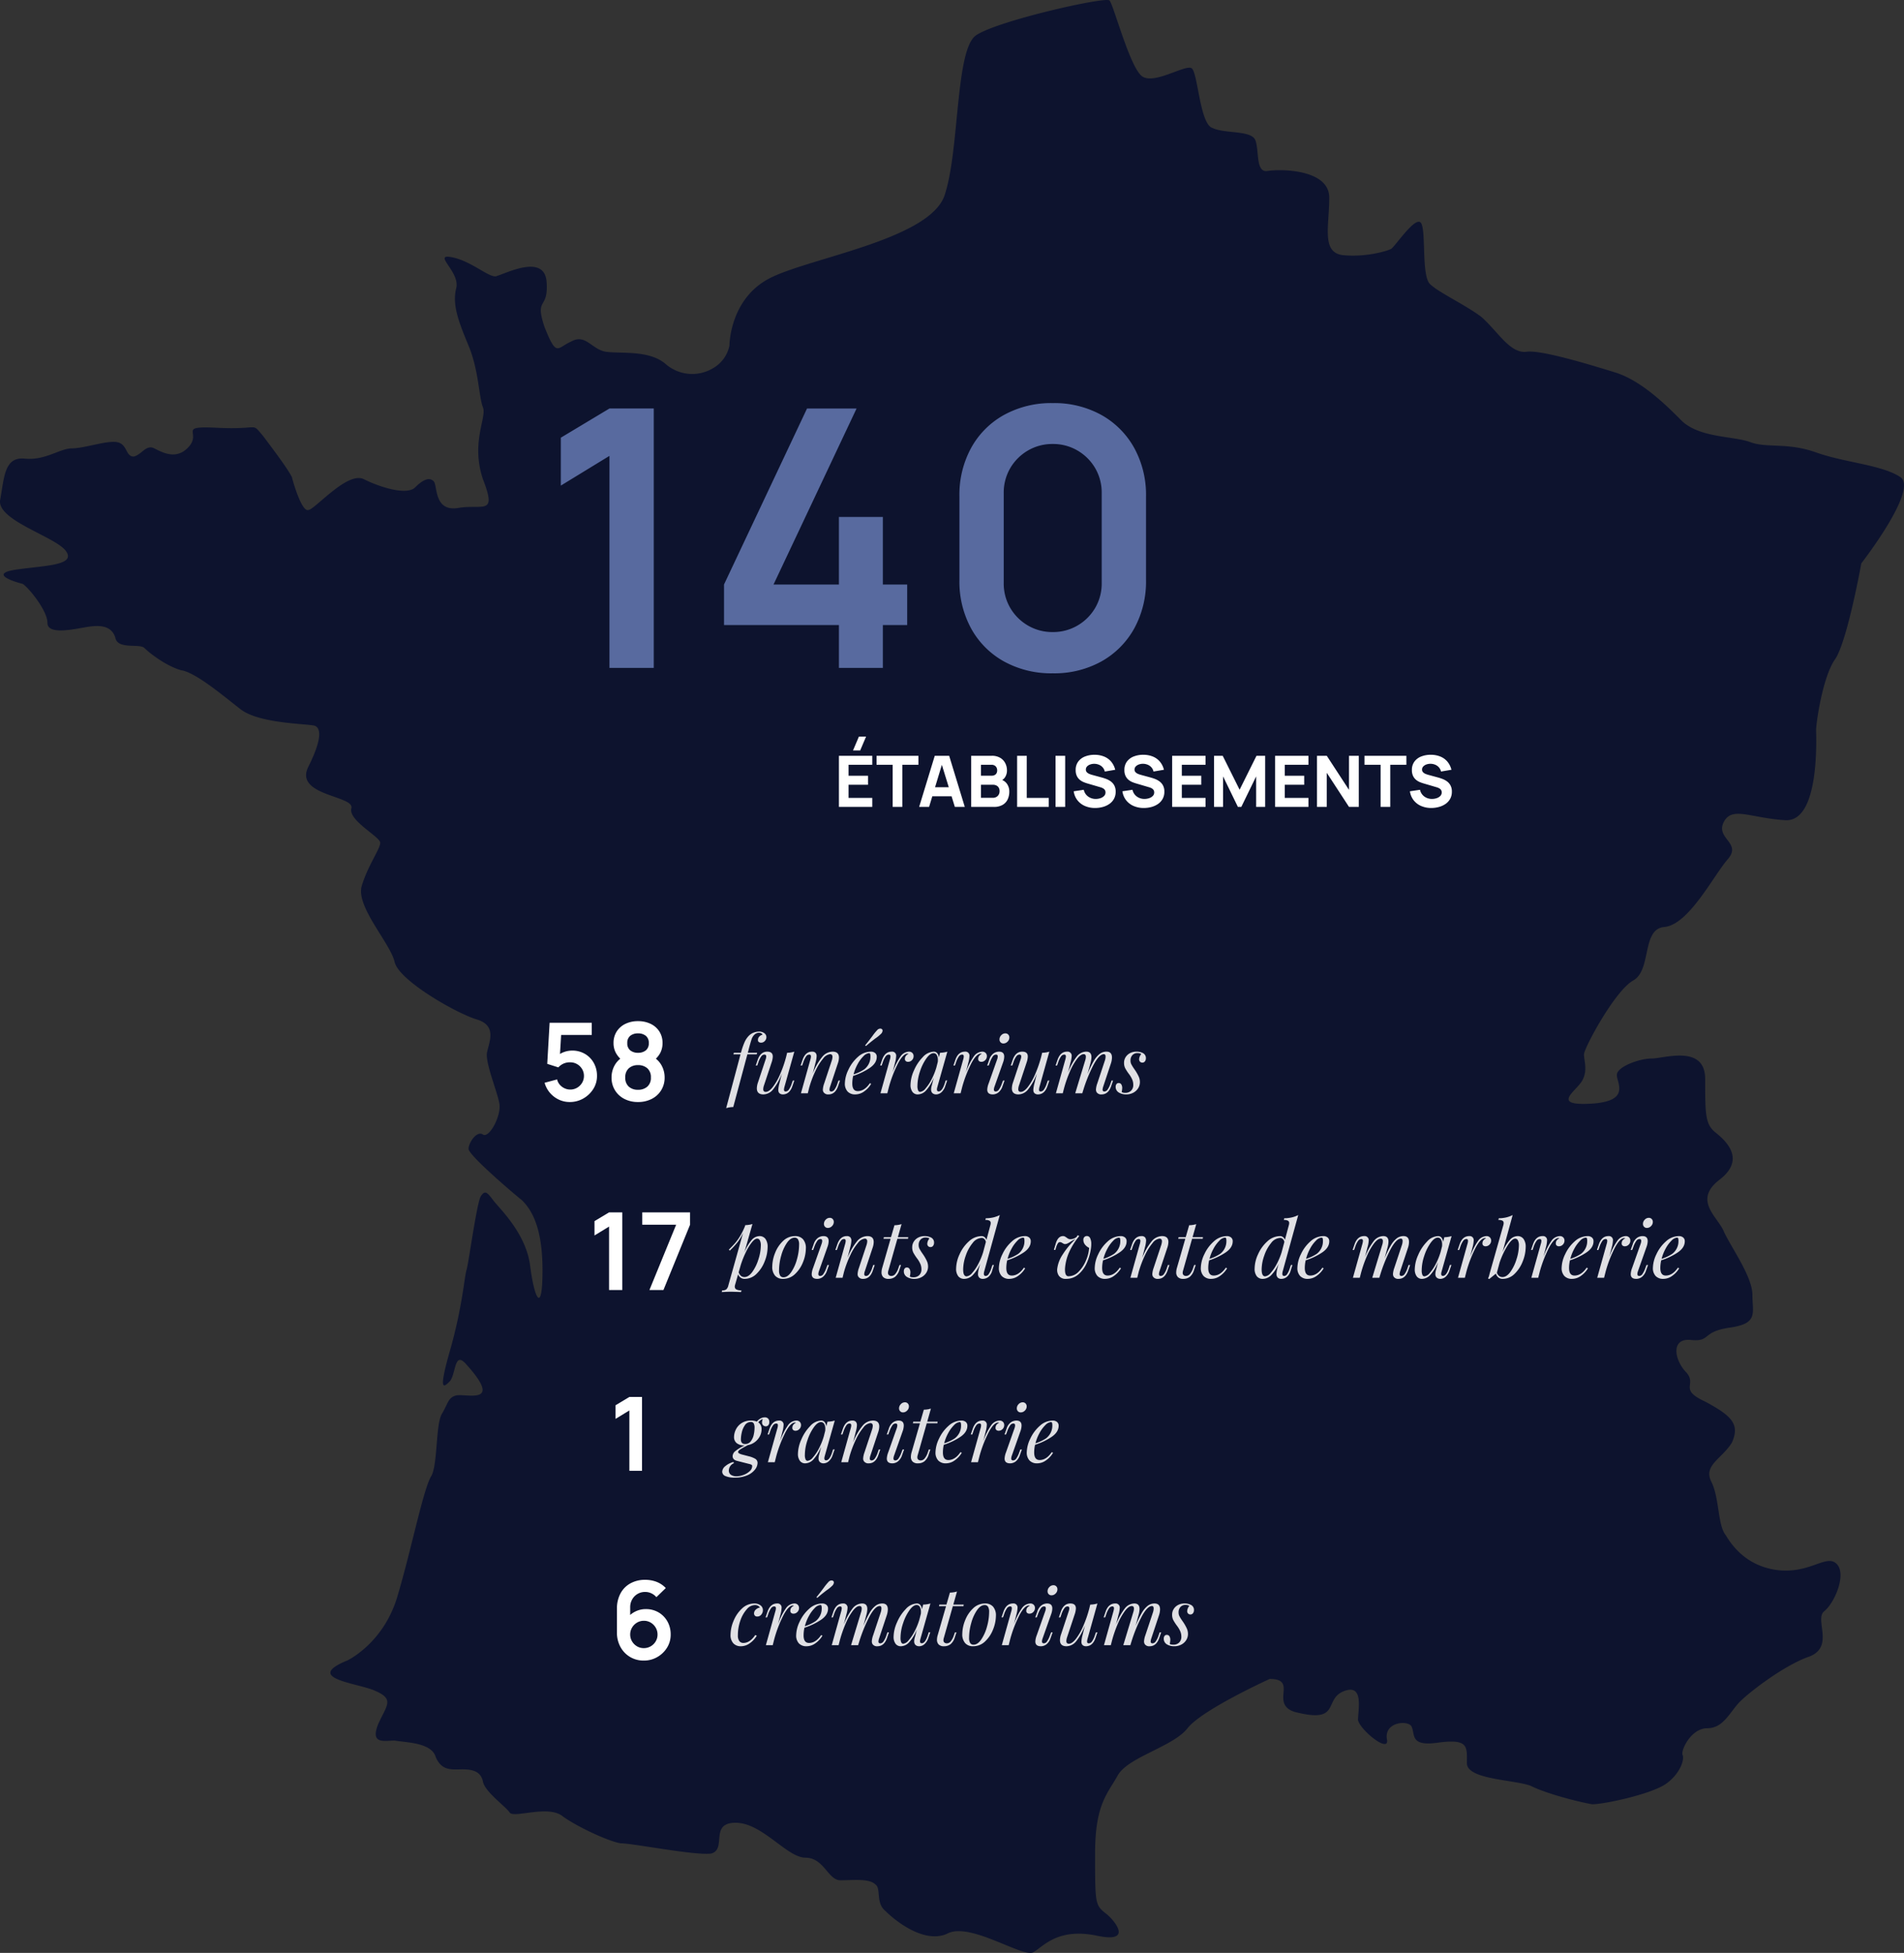 <?xml version="1.0" encoding="UTF-8"?>
<svg xmlns="http://www.w3.org/2000/svg" xmlns:xlink="http://www.w3.org/1999/xlink" width="724.116" height="742.614" viewBox="0 0 724.116 742.614">
  <rect x="0" y="0" width="724.116" height="742.614" fill="#333333" stroke="none"/>
  <defs>
    <clipPath id="clip-path">
      <rect id="Rectangle_139" data-name="Rectangle 139" width="724.116" height="742.614" fill="#0d132e"></rect>
    </clipPath>
  </defs>
  <g id="Groupe_1065" data-name="Groupe 1065" transform="translate(-969.963 -2151.573)">
    <g id="Groupe_877" data-name="Groupe 877" transform="translate(969.963 2151.573)">
      <g id="Groupe_876" data-name="Groupe 876" clip-path="url(#clip-path)">
        <path id="Tracé_3339" data-name="Tracé 3339" d="M678.97,311.886c13.28.781,11.719-32.03,11.719-34.375s2.345-19.531,7.032-26.563c4.687-6.251,10.157-36.717,10.157-36.717s21.876-28.124,14.844-32.811-21.092-5.467-32.03-9.374-18.75-1.561-25-3.906-18.75-1.561-25.782-7.812c-6.251-6.251-15.625-15.625-25.782-18.75s-28.124-8.593-33.595-7.812c-6.251.781-10.938-7.812-17.186-13.28-6.251-4.687-16.405-9.374-19.531-12.5s-1.561-18.75-3.126-22.657c-1.561-4.687-10.157,8.593-11.719,9.374S519.6,97.829,511,97.048s-5.467-10.938-5.467-21.876S486.786,64.234,482.1,65.015,478.974,57.2,477.413,53.3s-11.719-2.345-16.405-4.687c-4.687-1.561-5.468-21.092-7.812-22.657s-14.064,6.251-18.75,3.126-10.938-27.343-12.5-28.9-42.968,7.812-50.781,13.28-6.251,42.968-11.719,60.154c-4.687,17.186-50.781,24.218-66.405,32.03s-15.625,25.782-15.625,25.782a12.831,12.831,0,0,1-6.251,8.593,15.385,15.385,0,0,1-17.97-1.561c-6.251-5.468-17.186-3.906-22.657-4.687s-7.812-7.032-13.28-3.906c-5.467,2.344-5.467,6.251-10.157-5.468-3.906-11.719,1.562-6.251.781-17.186s-15.625-3.126-18.75-2.344c-2.344,1.561-9.374-5.468-17.186-7.032s3.126,5.467,1.562,11.719.781,12.5,4.687,21.876,3.906,19.531,5.467,23.437-4.687,13.28,0,27.343c5.468,14.064,0,9.374-9.374,10.938s-7.812-8.593-9.374-10.157-3.906-.781-7.032,2.344-13.28,0-19.531-3.126-18.75,11.719-21.092,11.719c-2.344.781-5.467-9.374-6.251-12.5-1.562-3.125-6.251-9.374-10.938-15.625-4.687-5.467-.781-2.344-17.186-3.125-15.625-.781-6.251,1.561-10.938,7.032s-10.157,2.344-13.28.781-4.687,2.344-7.812,3.126c-3.126,0-2.345-4.687-6.251-5.468s-12.5,2.345-17.186,2.345-10.155,4.682-17.967,3.9S1.638,181.42.077,190.013c-1.561,7.812,21.092,14.064,25,19.531s-7.812,5.467-18.75,7.032-.781,4.687,2.345,5.467c2.342,1.562,9.374,10.157,9.374,14.844s10.157,2.345,14.844,1.562,9.374-.781,10.938,3.906c.781,4.687,8.593,2.344,10.938,3.906,2.344,2.344,8.593,7.032,14.064,8.593,5.467.781,15.625,9.374,22.657,14.844s25,5.467,28.124,6.251c2.344.781,3.126,4.687-2.345,15.625s17.186,10.938,16.405,15.625c-1.561,4.687,10.938,10.938,10.938,13.28s-4.687,8.593-7.032,16.405,10.938,21.876,12.5,28.9,23.437,19.531,31.25,21.876,4.687,8.593,3.906,12.5,3.906,14.844,4.687,19.531-3.906,13.28-6.251,11.719-5.468,3.126-5.468,5.468,16.405,16.405,20.312,19.531c3.126,3.125,7.812,9.374,7.812,26.563s-3.125,10.938-4.687-1.562-11.719-21.876-14.064-25-3.126-3.906-4.687-1.561-4.687,25.782-5.467,28.124-1.562,14.064-6.251,30.469-2.345,14.064,0,11.719c2.345-3.126,1.561-11.719,6.251-6.251,14.064,15.625,0,10.938-3.906,11.719-3.126.781-3.126,3.126-5.468,7.032s-1.561,18.75-3.906,23.437c-3.126,4.687-7.812,28.9-13.28,46.874-5.467,17.186-18.75,23.437-18.75,23.437-17.186,7.032,4.687,8.593,10.938,11.719,7.032,3.126,3.906,5.468.781,12.5-3.125,7.812,2.345,6.251,6.251,6.251,4.687.781,14.064.781,15.625,6.251,2.345,5.468,6.251,4.687,10.157,4.687s7.032.781,7.812,4.687,8.593,9.374,10.157,11.719,14.844-3.126,20.312,1.561c5.467,3.906,17.186,9.374,21.876,10.157,4.687,0,28.124,4.687,34.375,3.906,6.251-1.561-.781-11.719,9.374-11.719s19.531,13.28,26.563,13.28S314.92,715,319.607,715s10.938-.781,13.28,1.562c2.345,1.561,0,7.032,3.906,10.157,3.906,3.906,14.844,12.5,23.437,8.593,8.593-4.687,28.9,9.374,32.811,7.032s9.374-9.374,24.218-6.251,5.467-7.032,3.126-8.593c-3.909-3.123-3.909-3.906-3.909-22.654s4.687-22.657,8.593-29.688,21.092-10.938,26.563-17.97,31.25-18.75,31.25-18.75c10.938,0,0,9.374,9.374,12.5,17.97,4.687,10.938-4.687,18.75-7.812s5.467,7.032,5.467,10.938c.781,3.906,12.5,13.28,10.938,7.032-.781-6.251,7.812-7.032,9.374-4.687,1.562,3.126-.781,7.812,10.157,6.251,11.719-1.562,10.938,1.561,10.938,7.812s17.97,6.25,24.218,8.593c6.251,3.125,18.75,6.251,23.437,7.032,4.687,0,22.657-3.906,28.124-7.812s7.032-9.374,6.251-10.938,3.125-10.158,9.373-10.158,8.593-6.251,12.5-10.158,17.186-14.064,26.563-17.186c9.374-3.906,1.561-14.064,5.467-17.186s8.593-14.064,4.687-17.97-10.157,3.906-22.657,2.345c-11.719-1.561-17.186-9.373-19.531-13.28-3.125-3.906-2.344-14.064-5.467-20.312s3.906-8.593,7.813-14.844c3.126-7.032,0-10.157-10.157-15.625-10.157-4.687-3.125-6.251-7.032-10.938-4.687-4.687-6.251-13.28,1.561-12.5s3.906-3.126,14.844-4.687,8.593-5.468,8.593-12.5-8.593-18.75-10.938-24.218-11.719-11.719-1.561-19.531,2.344-14.844-1.562-17.97S648.5,423.6,648.5,410.324s-15.625-7.812-20.312-7.812-13.28,3.126-13.28,6.251,5.468,10.157-10.157,10.938c-14.844.781-5.467-4.687-3.125-8.593s.781-7.812.781-10.157,11.719-24.218,18.75-28.124,3.126-19.531,11.719-20.312c9.374-.781,18.75-19.531,24.218-25.782s-4.687-7.812-1.562-14.064S665.689,311.1,678.97,311.886Z" transform="translate(0 0)" fill="#0d132e"></path>
      </g>
    </g>
    <g id="Groupe_1064" data-name="Groupe 1064" transform="translate(-77.97 -99.281)">
      <path id="Tracé_3543" data-name="Tracé 3543" d="M11.623.615a9.6,9.6,0,0,1-4.2-.933A10.121,10.121,0,0,1,4.069-2.891,9.947,9.947,0,0,1,2.05-6.7L6.806-7.975a4.667,4.667,0,0,0,1.056,2.05,5.391,5.391,0,0,0,1.8,1.332,5.114,5.114,0,0,0,2.142.471,5.094,5.094,0,0,0,2.624-.7,5.224,5.224,0,0,0,1.886-1.876,5.039,5.039,0,0,0,.7-2.614,4.983,4.983,0,0,0-.707-2.614,5.224,5.224,0,0,0-1.9-1.866,5.114,5.114,0,0,0-2.6-.687,5.8,5.8,0,0,0-2.819.615,6.076,6.076,0,0,0-1.712,1.312L3.055-13.9l.9-15.621H19.988v4.633H6.6L8.446-26.63,7.79-15.764l-.9-1.107A7.452,7.452,0,0,1,9.553-18.43a9.141,9.141,0,0,1,2.932-.513,9.5,9.5,0,0,1,4.91,1.261,9.062,9.062,0,0,1,3.362,3.434,9.918,9.918,0,0,1,1.22,4.94,9.111,9.111,0,0,1-1.435,5.012A10.669,10.669,0,0,1,16.759-.718,10.223,10.223,0,0,1,11.623.615Zm25.953,0A11.078,11.078,0,0,1,32.369-.574a8.944,8.944,0,0,1-3.567-3.3,9.084,9.084,0,0,1-1.291-4.838,9.4,9.4,0,0,1,1.127-4.531,8.43,8.43,0,0,1,3.3-3.341l-.1,1.578A9.516,9.516,0,0,1,29.2-17.989a7.741,7.741,0,0,1-.933-3.8,7.972,7.972,0,0,1,1.2-4.407,8.084,8.084,0,0,1,3.29-2.9,10.722,10.722,0,0,1,4.818-1.035A10.788,10.788,0,0,1,42.4-29.1a8.07,8.07,0,0,1,3.3,2.9,7.972,7.972,0,0,1,1.2,4.407A7.966,7.966,0,0,1,46.012-18a9.248,9.248,0,0,1-2.7,3.034l-.021-1.6a8.282,8.282,0,0,1,3.27,3.311A9.387,9.387,0,0,1,47.7-8.713a9.03,9.03,0,0,1-1.3,4.838,9,9,0,0,1-3.587,3.3A11.185,11.185,0,0,1,37.576.615Zm0-4.653a5.185,5.185,0,0,0,3.536-1.189,4.375,4.375,0,0,0,1.363-3.485,4.425,4.425,0,0,0-1.353-3.5,5.148,5.148,0,0,0-3.547-1.2,5.041,5.041,0,0,0-3.506,1.2,4.46,4.46,0,0,0-1.332,3.5,4.428,4.428,0,0,0,1.332,3.485A5.068,5.068,0,0,0,37.576-4.038Zm0-14.063a4.59,4.59,0,0,0,2.962-.912,3.346,3.346,0,0,0,1.138-2.778,3.346,3.346,0,0,0-1.138-2.778,4.59,4.59,0,0,0-2.962-.912,4.557,4.557,0,0,0-2.942.912A3.346,3.346,0,0,0,33.5-21.792a3.346,3.346,0,0,0,1.138,2.778A4.557,4.557,0,0,0,37.576-18.1Z" transform="translate(1253 2669.295)" fill="#fff"></path>
      <path id="Tracé_3545" data-name="Tracé 3545" d="M7.995,0V-24.129L2.46-20.746V-26.2L7.995-29.52h5.043V0ZM23.349,0,33.518-24.846H20.623V-29.52H38.806v4.674L28.68,0Z" transform="translate(1271.568 2741.404)" fill="#fff"></path>
      <path id="Tracé_3547" data-name="Tracé 3547" d="M7.6,0V-22.951L2.34-19.734v-5.187L7.6-28.08h4.8V0Z" transform="translate(1279.695 2810.138)" fill="#fff"></path>
      <path id="Tracé_3549" data-name="Tracé 3549" d="M13.079.615a10.018,10.018,0,0,1-5.2-1.363A9.934,9.934,0,0,1,4.223-4.53,11.187,11.187,0,0,1,2.87-10.086v-8.979a12.094,12.094,0,0,1,1.343-5.843,9.435,9.435,0,0,1,3.772-3.833,11.416,11.416,0,0,1,5.648-1.353,12.058,12.058,0,0,1,4.243.748,9.411,9.411,0,0,1,3.567,2.388l-3.567,3.465a5.613,5.613,0,0,0-1.9-1.455,5.386,5.386,0,0,0-2.347-.533,5.553,5.553,0,0,0-3.014.81,5.616,5.616,0,0,0-2,2.122,5.829,5.829,0,0,0-.707,2.809v4.9l-.9-.984a8.99,8.99,0,0,1,3.055-2.306,8.74,8.74,0,0,1,3.731-.83,9.482,9.482,0,0,1,4.92,1.261,9.141,9.141,0,0,1,3.362,3.444,9.951,9.951,0,0,1,1.23,4.971,9.258,9.258,0,0,1-1.4,5.012A10.4,10.4,0,0,1,18.184-.707,10.116,10.116,0,0,1,13.079.615Zm0-4.736A5.152,5.152,0,0,0,15.7-4.807a5.224,5.224,0,0,0,1.9-1.866,4.983,4.983,0,0,0,.707-2.614,5.094,5.094,0,0,0-.7-2.624,5.306,5.306,0,0,0-1.876-1.9,4.983,4.983,0,0,0-2.614-.707,5.037,5.037,0,0,0-2.624.707,5.28,5.28,0,0,0-1.886,1.9,5.094,5.094,0,0,0-.7,2.624A5.02,5.02,0,0,0,8.6-6.714a5.249,5.249,0,0,0,1.866,1.886A4.983,4.983,0,0,0,13.079-4.121Z" transform="translate(1279.695 2881.694)" fill="#fff"></path>
      <path id="Tracé_3544" data-name="Tracé 3544" d="M11.7-23.46a3.293,3.293,0,0,1,2.085.6,1.863,1.863,0,0,1,.765,1.53,2.075,2.075,0,0,1-.585,1.425,1.852,1.852,0,0,1-1.425.645,1.38,1.38,0,0,1-.9-.27.842.842,0,0,1-.3-.75,1.816,1.816,0,0,1,.465-1.245,2.665,2.665,0,0,1,1.245-.765q0-.27-.405-.5a1.979,1.979,0,0,0-.975-.225,2.55,2.55,0,0,0-1.74.78,4.241,4.241,0,0,0-1.05,1.815Q8.46-19.17,7.83-16.74L7.5-15.45v.03h3.54l-.18.6H7.32L1.95,5.22a9.809,9.809,0,0,0-2.7.42L4.71-14.82H2.01l.18-.6h2.7v-.03a26.277,26.277,0,0,1,1.365-4.005,8.159,8.159,0,0,1,1.695-2.5,5.01,5.01,0,0,1,1.7-1.095A5.452,5.452,0,0,1,11.7-23.46ZM24.6-4.86h.57l-.75,2.19Q23.34.42,20.79.42a1.985,1.985,0,0,1-.9-.21,1.409,1.409,0,0,1-.63-.6,2.337,2.337,0,0,1-.18-.93,11.459,11.459,0,0,1,.42-2.46l.93-3.75a21.588,21.588,0,0,1-3.39,6.12A4.815,4.815,0,0,1,13.44.42q-2.52,0-2.52-2.31a7.148,7.148,0,0,1,.42-2.22l2.91-8.76a3.828,3.828,0,0,0,.24-1.11q0-.75-.72-.75a1.537,1.537,0,0,0-1.155.675A8.33,8.33,0,0,0,11.46-11.67l-.39,1.11H10.5l.75-2.19q1.08-3.09,3.63-3.09,2.1,0,2.1,1.86a7.8,7.8,0,0,1-.48,2.34L13.65-3.06a4.936,4.936,0,0,0-.3,1.5q0,1.02.96,1.02,1.17,0,2.58-1.725A21.823,21.823,0,0,0,19.68-7.05a44.748,44.748,0,0,0,2.4-6.9l.36-1.47a9.428,9.428,0,0,0,2.73-.42L21.45-2.55a4.985,4.985,0,0,0-.21,1.17q0,.69.63.69a1.56,1.56,0,0,0,1.215-.7A8.466,8.466,0,0,0,24.21-3.75Zm17.94,0-.75,2.19Q40.71.42,38.16.42a2.045,2.045,0,0,1-1.89-.87,1.768,1.768,0,0,1-.24-.99,8.12,8.12,0,0,1,.51-2.34l2.85-8.58a5.685,5.685,0,0,0,.3-1.47q0-1.05-.96-1.05a3.888,3.888,0,0,0-2.6,1.665A20.744,20.744,0,0,0,33.27-8.64a40.491,40.491,0,0,0-2.43,6.45L30.3,0H27.69l3.6-12.87a4.982,4.982,0,0,0,.21-1.11q0-.75-.66-.75a1.466,1.466,0,0,0-1.17.66,9.62,9.62,0,0,0-1.14,2.4l-.39,1.11h-.57l.75-2.19q1.08-3.09,3.57-3.09a1.731,1.731,0,0,1,1.365.465,1.924,1.924,0,0,1,.4,1.3,10.714,10.714,0,0,1-.42,2.43L32.19-7.53a22.97,22.97,0,0,1,3.675-6.42,5.2,5.2,0,0,1,3.855-1.89q2.43,0,2.43,2.25a7.045,7.045,0,0,1-.45,2.28L38.79-2.55a3.859,3.859,0,0,0-.24,1.14.636.636,0,0,0,.72.72,1.537,1.537,0,0,0,1.155-.675A8.33,8.33,0,0,0,41.58-3.75l.39-1.11Zm13.98-9q0,2.43-2.73,4.26a25.018,25.018,0,0,1-6.24,2.97,13.53,13.53,0,0,0-.33,2.91q0,2.88,2.07,2.88,2.58,0,4.62-3l.48.24A9.2,9.2,0,0,1,51.8-.765,5.765,5.765,0,0,1,48.36.42,3.871,3.871,0,0,1,45.45-.66,4.342,4.342,0,0,1,44.4-3.81a12.391,12.391,0,0,1,1.335-5.145A14.677,14.677,0,0,1,49.35-13.83a7.346,7.346,0,0,1,4.95-2.01,2.446,2.446,0,0,1,1.59.51A1.781,1.781,0,0,1,56.52-13.86Zm-2.88-1.41A3.333,3.333,0,0,0,51.5-14.145a12.393,12.393,0,0,0-2.22,2.985A16.62,16.62,0,0,0,47.7-7.2a15.644,15.644,0,0,0,4.08-1.92,6.079,6.079,0,0,0,1.725-2.115,5.98,5.98,0,0,0,.615-2.685A3.134,3.134,0,0,0,54-15,.386.386,0,0,0,53.64-15.27Zm-1.53-2.97q1.17-1.41,2.76-3.54a20.382,20.382,0,0,1,1.74-2.16,1.629,1.629,0,0,1,1.23-.66.968.968,0,0,1,.66.21.779.779,0,0,1,.24.57,1.928,1.928,0,0,1-.69,1.29,13.931,13.931,0,0,1-2.04,1.65q-.21.15-1.26.975T52.41-17.97Zm16.65,2.4a1.743,1.743,0,0,1,1.29.48,1.665,1.665,0,0,1,.48,1.23,2.083,2.083,0,0,1-.63,1.53,2.015,2.015,0,0,1-1.47.63,1.284,1.284,0,0,1-.87-.285.994.994,0,0,1-.33-.8,1.894,1.894,0,0,1,.36-1.17,2.373,2.373,0,0,1,.99-.75.446.446,0,0,0-.33-.12q-1.62,0-3.525,3.495A47.688,47.688,0,0,0,61.14-2.37L60.54,0H57.93l3.6-12.87a3.92,3.92,0,0,0,.21-1.17q0-.69-.63-.69a1.56,1.56,0,0,0-1.215.7A8.466,8.466,0,0,0,58.77-11.67l-.39,1.11h-.57l.75-2.19q1.08-3.09,3.63-3.09A1.525,1.525,0,0,1,63.9-14.1a10.739,10.739,0,0,1-.42,2.46l-.96,3.78a24.334,24.334,0,0,1,3.045-6.165A4.057,4.057,0,0,1,68.76-15.84ZM82.74-4.89h.57L82.56-2.7A5.243,5.243,0,0,1,81.03-.315,3.067,3.067,0,0,1,79.11.42a2.189,2.189,0,0,1-.99-.21,1.673,1.673,0,0,1-.66-.57,2,2,0,0,1-.27-1.05,5.476,5.476,0,0,1,.21-1.41q.21-.78.27-.99l.54-2.16A16.18,16.18,0,0,1,75.285-1.1,4.354,4.354,0,0,1,72.18.42a2.434,2.434,0,0,1-2.1-.99,4.393,4.393,0,0,1-.72-2.64,13.926,13.926,0,0,1,1.29-5.43,16.4,16.4,0,0,1,3.36-5.1,5.978,5.978,0,0,1,4.2-2.1,1.652,1.652,0,0,1,1.32.6,2.906,2.906,0,0,1,.6,1.68l.48-1.86a10.283,10.283,0,0,0,2.76-.42L79.62-2.58q-.03.12-.12.465a2.563,2.563,0,0,0-.09.645q0,.75.66.75,1.32,0,2.31-3.06ZM73.05-.54a3.135,3.135,0,0,0,2.01-1.29,16.6,16.6,0,0,0,2.295-3.435A25.29,25.29,0,0,0,79.2-9.84l.54-2.13a5.623,5.623,0,0,0,.03-.66,3.674,3.674,0,0,0-.435-1.935,1.358,1.358,0,0,0-1.215-.7q-1.29,0-2.73,2a18.2,18.2,0,0,0-2.415,4.92A17.443,17.443,0,0,0,72-2.85a4.232,4.232,0,0,0,.27,1.77A.845.845,0,0,0,73.05-.54Zm23.58-15.3a1.743,1.743,0,0,1,1.29.48,1.665,1.665,0,0,1,.48,1.23,2.083,2.083,0,0,1-.63,1.53,2.015,2.015,0,0,1-1.47.63,1.284,1.284,0,0,1-.87-.285.994.994,0,0,1-.33-.8,1.894,1.894,0,0,1,.36-1.17,2.373,2.373,0,0,1,.99-.75.446.446,0,0,0-.33-.12q-1.62,0-3.525,3.495A47.688,47.688,0,0,0,89.01-2.37L88.41,0H85.8l3.6-12.87a3.92,3.92,0,0,0,.21-1.17q0-.69-.63-.69a1.56,1.56,0,0,0-1.215.7A8.466,8.466,0,0,0,86.64-11.67l-.39,1.11h-.57l.75-2.19q1.08-3.09,3.63-3.09a1.525,1.525,0,0,1,1.71,1.74,10.74,10.74,0,0,1-.42,2.46l-.96,3.78a24.334,24.334,0,0,1,3.045-6.165A4.057,4.057,0,0,1,96.63-15.84Zm6.57-4.65a2.258,2.258,0,0,1,.675-1.6,2.085,2.085,0,0,1,1.545-.7,1.447,1.447,0,0,1,1.11.45,1.565,1.565,0,0,1,.42,1.11,2.185,2.185,0,0,1-.69,1.59,2.153,2.153,0,0,1-1.56.69,1.435,1.435,0,0,1-1.08-.435A1.513,1.513,0,0,1,103.2-20.49Zm-.9,7.62a3.828,3.828,0,0,0,.24-1.11q0-.75-.66-.75a1.535,1.535,0,0,0-1.23.72,9.745,9.745,0,0,0-1.14,2.34l-.42,1.11h-.57l.78-2.19a4.674,4.674,0,0,1,1.605-2.4,3.678,3.678,0,0,1,2.115-.69q1.98,0,1.98,1.89a6.906,6.906,0,0,1-.48,2.31l-3.21,9.09a3.828,3.828,0,0,0-.24,1.11q0,.75.72.75a1.508,1.508,0,0,0,1.17-.69,9.516,9.516,0,0,0,1.17-2.37l.42-1.11h.57l-.78,2.19A4.952,4.952,0,0,1,102.765-.3a3.488,3.488,0,0,1-2.115.72q-2.1,0-2.1-1.83a7.519,7.519,0,0,1,.54-2.37Zm19.29,8.01h.57l-.75,2.19Q120.33.42,117.78.42a1.985,1.985,0,0,1-.9-.21,1.409,1.409,0,0,1-.63-.6,2.337,2.337,0,0,1-.18-.93,11.459,11.459,0,0,1,.42-2.46l.93-3.75a21.588,21.588,0,0,1-3.39,6.12,4.815,4.815,0,0,1-3.6,1.83q-2.52,0-2.52-2.31a7.148,7.148,0,0,1,.42-2.22l2.91-8.76a3.828,3.828,0,0,0,.24-1.11q0-.75-.72-.75a1.537,1.537,0,0,0-1.155.675,8.33,8.33,0,0,0-1.155,2.385l-.39,1.11h-.57l.75-2.19q1.08-3.09,3.63-3.09,2.1,0,2.1,1.86a7.8,7.8,0,0,1-.48,2.34l-2.85,8.58a4.936,4.936,0,0,0-.3,1.5q0,1.02.96,1.02,1.17,0,2.58-1.725a21.824,21.824,0,0,0,2.79-4.785,44.748,44.748,0,0,0,2.4-6.9l.36-1.47a9.428,9.428,0,0,0,2.73-.42L118.44-2.55a4.985,4.985,0,0,0-.21,1.17q0,.69.63.69a1.56,1.56,0,0,0,1.215-.7A8.466,8.466,0,0,0,121.2-3.75Zm24.81,0-.75,2.19Q144.57.42,142.02.42a2.024,2.024,0,0,1-1.86-.81,2,2,0,0,1-.27-1.05,8.12,8.12,0,0,1,.51-2.34l2.85-8.58a5.115,5.115,0,0,0,.3-1.59q0-.93-.66-.93-1.71,0-3.855,3.915A57.864,57.864,0,0,0,134.88-.6l.03-.18L134.7,0H132l3.75-12.36a4.991,4.991,0,0,0,.3-1.53q0-.99-.84-.99-1.11,0-2.49,1.755a22.508,22.508,0,0,0-2.715,4.785,47.1,47.1,0,0,0-2.325,6.69L127.26,0h-2.61l3.6-12.87a5.924,5.924,0,0,0,.21-1.11q0-.75-.63-.75a1.56,1.56,0,0,0-1.215.7,8.466,8.466,0,0,0-1.125,2.355l-.39,1.11h-.57l.75-2.19q1.08-3.09,3.63-3.09a1.565,1.565,0,0,1,1.74,1.8,10.049,10.049,0,0,1-.45,2.4l-.96,3.81a23.292,23.292,0,0,1,3.39-6.195,4.679,4.679,0,0,1,3.57-1.815q1.98,0,1.98,2.1a9.481,9.481,0,0,1-.42,2.43l-1.08,4.02a35.654,35.654,0,0,1,2.37-4.995,9.245,9.245,0,0,1,2.265-2.7,4.21,4.21,0,0,1,2.565-.855q2.1,0,2.1,2.25a7.7,7.7,0,0,1-.42,2.28l-2.91,8.76a4.417,4.417,0,0,0-.24,1.14.636.636,0,0,0,.72.72,1.537,1.537,0,0,0,1.155-.675A8.331,8.331,0,0,0,145.44-3.75l.39-1.11Zm3.27,4.41a2.432,2.432,0,0,0,.585.21,4.071,4.071,0,0,0,.795.06,3.023,3.023,0,0,0,2.19-.81,3.019,3.019,0,0,0,.84-2.28,5.08,5.08,0,0,0-.36-1.875,9.964,9.964,0,0,0-1.2-2.085,18.723,18.723,0,0,1-1.485-2.265,4.423,4.423,0,0,1-.465-2.085,3.974,3.974,0,0,1,.63-2.205,4.284,4.284,0,0,1,1.695-1.515,5.067,5.067,0,0,1,2.325-.54,5.3,5.3,0,0,1,2.61.585,2.122,2.122,0,0,1,1.05,2.025,1.852,1.852,0,0,1-.345,1.05,1.166,1.166,0,0,1-1.035.51,1.137,1.137,0,0,1-.855-.36,1.249,1.249,0,0,1-.345-.9,3.271,3.271,0,0,1,.84-2.01,2.776,2.776,0,0,0-1.5-.36,2.487,2.487,0,0,0-1.875.765,2.884,2.884,0,0,0-.735,2.085,3.027,3.027,0,0,0,.27,1.335,15.667,15.667,0,0,0,.99,1.635l.54.78a17.146,17.146,0,0,1,1.335,2.37,5.022,5.022,0,0,1,.435,2.04,4.348,4.348,0,0,1-.705,2.43A4.8,4.8,0,0,1,154-.18a5.6,5.6,0,0,1-2.565.6,5.312,5.312,0,0,1-2.88-.735,2.46,2.46,0,0,1-1.17-2.235,1.62,1.62,0,0,1,.285-.93,1,1,0,0,1,.885-.42,1.085,1.085,0,0,1,.99.54,2.548,2.548,0,0,1,.33,1.35A8.83,8.83,0,0,1,149.67-.45Z" transform="translate(1324.851 2666.599)" fill="#fff" opacity="0.87"></path>
      <path id="Tracé_3546" data-name="Tracé 3546" d="M12.27-15.84a2.739,2.739,0,0,1,2.3,1.065,5.111,5.111,0,0,1,.825,3.165,14.864,14.864,0,0,1-1.08,5.265,13.157,13.157,0,0,1-3.09,4.8A6.421,6.421,0,0,1,6.6.42,2.494,2.494,0,0,1,5.13-.045,2.633,2.633,0,0,1,4.17-1.32L3.03,2.64a2.265,2.265,0,0,0-.12.72,1.145,1.145,0,0,0,.66,1.11,4.329,4.329,0,0,0,1.89.33l-.18.63L4.65,5.4q-2.61-.09-3.39-.09-.81,0-3.33.12l.18-.63A2.48,2.48,0,0,0-.33,4.41,2.862,2.862,0,0,0,.45,2.94L6.06-17.07a16.89,16.89,0,0,1-2.1,3.54A30.154,30.154,0,0,1,.99-10.32l-.33-.39q1.41-1.38,2.355-2.46A19.223,19.223,0,0,0,4.9-15.8a27.4,27.4,0,0,0,1.875-3.8l.12-.42a10.175,10.175,0,0,0,2.73-.42L6.51-9.51a16.985,16.985,0,0,1,2.8-4.83A4.042,4.042,0,0,1,12.27-15.84ZM6.57-.27q1.59,0,3.03-1.995A16.661,16.661,0,0,0,11.925-7.11a17.572,17.572,0,0,0,.885-5.16,4.033,4.033,0,0,0-.375-1.95,1.148,1.148,0,0,0-1.035-.66q-.84,0-1.965,1.365A19.18,19.18,0,0,0,7.17-9.84,36.25,36.25,0,0,0,5.16-4.8L4.38-2.07a3.067,3.067,0,0,0,.9,1.38A2.038,2.038,0,0,0,6.57-.27ZM17.16-4.29a14.144,14.144,0,0,1,1.05-5.085,12.359,12.359,0,0,1,3.03-4.59,6.473,6.473,0,0,1,4.59-1.875,3.9,3.9,0,0,1,3.015,1.185A5.03,5.03,0,0,1,29.94-11.13a14.144,14.144,0,0,1-1.05,5.085,12.359,12.359,0,0,1-3.03,4.59A6.473,6.473,0,0,1,21.27.42,3.9,3.9,0,0,1,18.255-.765,5.03,5.03,0,0,1,17.16-4.29Zm8.49-10.95q-1.53,0-2.9,1.95a16.058,16.058,0,0,0-2.19,4.875A20.7,20.7,0,0,0,19.74-2.79a3.644,3.644,0,0,0,.42,1.98,1.443,1.443,0,0,0,1.29.63q1.53,0,2.9-1.95a16.058,16.058,0,0,0,2.19-4.875,20.7,20.7,0,0,0,.825-5.625,3.644,3.644,0,0,0-.42-1.98A1.443,1.443,0,0,0,25.65-15.24Zm11.16-5.25a2.258,2.258,0,0,1,.675-1.6,2.085,2.085,0,0,1,1.545-.7,1.447,1.447,0,0,1,1.11.45,1.565,1.565,0,0,1,.42,1.11,2.185,2.185,0,0,1-.69,1.59,2.153,2.153,0,0,1-1.56.69,1.435,1.435,0,0,1-1.08-.435A1.513,1.513,0,0,1,36.81-20.49Zm-.9,7.62a3.828,3.828,0,0,0,.24-1.11q0-.75-.66-.75a1.535,1.535,0,0,0-1.23.72,9.745,9.745,0,0,0-1.14,2.34l-.42,1.11h-.57l.78-2.19a4.674,4.674,0,0,1,1.6-2.4,3.678,3.678,0,0,1,2.115-.69q1.98,0,1.98,1.89a6.906,6.906,0,0,1-.48,2.31L34.92-2.55a3.828,3.828,0,0,0-.24,1.11q0,.75.72.75a1.508,1.508,0,0,0,1.17-.69,9.516,9.516,0,0,0,1.17-2.37l.42-1.11h.57l-.78,2.19A4.952,4.952,0,0,1,36.375-.3,3.488,3.488,0,0,1,34.26.42q-2.1,0-2.1-1.83a7.519,7.519,0,0,1,.54-2.37ZM56.13-4.86l-.75,2.19Q54.3.42,51.75.42a2.045,2.045,0,0,1-1.89-.87,1.768,1.768,0,0,1-.24-.99,8.12,8.12,0,0,1,.51-2.34l2.85-8.58a5.685,5.685,0,0,0,.3-1.47q0-1.05-.96-1.05a3.888,3.888,0,0,0-2.6,1.665A20.744,20.744,0,0,0,46.86-8.64a40.492,40.492,0,0,0-2.43,6.45L43.89,0H41.28l3.6-12.87a4.982,4.982,0,0,0,.21-1.11q0-.75-.66-.75a1.466,1.466,0,0,0-1.17.66,9.62,9.62,0,0,0-1.14,2.4l-.39,1.11h-.57l.75-2.19q1.08-3.09,3.57-3.09a1.731,1.731,0,0,1,1.365.465,1.924,1.924,0,0,1,.4,1.3,10.714,10.714,0,0,1-.42,2.43L45.78-7.53a22.97,22.97,0,0,1,3.675-6.42,5.2,5.2,0,0,1,3.855-1.89q2.43,0,2.43,2.25a7.045,7.045,0,0,1-.45,2.28L52.38-2.55a3.859,3.859,0,0,0-.24,1.14.636.636,0,0,0,.72.72,1.537,1.537,0,0,0,1.155-.675A8.33,8.33,0,0,0,55.17-3.75l.39-1.11Zm5.13,2.31a2.739,2.739,0,0,0-.09.66,1.1,1.1,0,0,0,.36.9,1.4,1.4,0,0,0,.93.3,1.949,1.949,0,0,0,1.4-.645A6.754,6.754,0,0,0,65.13-3.69l.42-1.17h.57l-.63,1.89A5.37,5.37,0,0,1,63.855-.345,3.967,3.967,0,0,1,61.38.42a2.734,2.734,0,0,1-2.01-.66,2.473,2.473,0,0,1-.66-1.83,6.171,6.171,0,0,1,.27-1.71l3.18-11.04h-2.7l.15-.6h2.7l1.32-4.56a9.809,9.809,0,0,0,2.7-.42l-1.41,4.98h3.96l-.09.6H64.74Zm8.22,2.1a2.432,2.432,0,0,0,.585.21,4.071,4.071,0,0,0,.795.06,3.023,3.023,0,0,0,2.19-.81,3.019,3.019,0,0,0,.84-2.28,5.08,5.08,0,0,0-.36-1.875,9.964,9.964,0,0,0-1.2-2.085,18.72,18.72,0,0,1-1.485-2.265,4.423,4.423,0,0,1-.465-2.085,3.974,3.974,0,0,1,.63-2.205A4.284,4.284,0,0,1,72.705-15.3a5.067,5.067,0,0,1,2.325-.54,5.3,5.3,0,0,1,2.61.585,2.122,2.122,0,0,1,1.05,2.025,1.852,1.852,0,0,1-.345,1.05,1.166,1.166,0,0,1-1.035.51,1.137,1.137,0,0,1-.855-.36,1.249,1.249,0,0,1-.345-.9,3.271,3.271,0,0,1,.84-2.01,2.776,2.776,0,0,0-1.5-.36,2.487,2.487,0,0,0-1.875.765,2.884,2.884,0,0,0-.735,2.085,3.027,3.027,0,0,0,.27,1.335A15.664,15.664,0,0,0,74.1-9.48l.54.78a17.148,17.148,0,0,1,1.335,2.37,5.022,5.022,0,0,1,.435,2.04,4.348,4.348,0,0,1-.7,2.43,4.8,4.8,0,0,1-1.89,1.68,5.6,5.6,0,0,1-2.565.6,5.312,5.312,0,0,1-2.88-.735A2.46,2.46,0,0,1,67.2-2.55a1.62,1.62,0,0,1,.285-.93,1,1,0,0,1,.885-.42,1.085,1.085,0,0,1,.99.54,2.548,2.548,0,0,1,.33,1.35A8.83,8.83,0,0,1,69.48-.45Zm31.41-4.41h.57l-.69,2.19A4.524,4.524,0,0,1,99.3-.3a3.3,3.3,0,0,1-2.01.72,1.911,1.911,0,0,1-1.41-.48,1.868,1.868,0,0,1-.48-1.38,9.993,9.993,0,0,1,.39-2.34l.42-1.53A14,14,0,0,1,93.33-.93,4.561,4.561,0,0,1,90.21.42a2.824,2.824,0,0,1-2.3-.99,4.555,4.555,0,0,1-.825-2.97A13.284,13.284,0,0,1,88.4-8.94a14.344,14.344,0,0,1,3.54-4.9,7.145,7.145,0,0,1,4.845-2,1.789,1.789,0,0,1,1.11.39,2.075,2.075,0,0,1,.72,1.05l1.5-5.61a2.739,2.739,0,0,0,.12-.81.964.964,0,0,0-.465-.885,3.185,3.185,0,0,0-1.575-.285l.18-.63a13.673,13.673,0,0,0,2.865-.33,10.72,10.72,0,0,0,2.445-.9L97.8-2.55a4.921,4.921,0,0,0-.18,1.02q0,.84.72.84a1.413,1.413,0,0,0,1.11-.69,9.275,9.275,0,0,0,1.08-2.37ZM91.08-.54A3.157,3.157,0,0,0,93.15-1.8a16.422,16.422,0,0,0,2.31-3.375A25.553,25.553,0,0,0,97.35-9.69l1.05-3.93a2.1,2.1,0,0,0-.615-1.155,1.455,1.455,0,0,0-.975-.375,4.557,4.557,0,0,0-3.45,1.935A15.079,15.079,0,0,0,90.75-8.43a16.174,16.174,0,0,0-.99,5.28Q89.76-.54,91.08-.54Zm24.39-13.32q0,2.43-2.73,4.26a25.018,25.018,0,0,1-6.24,2.97,13.53,13.53,0,0,0-.33,2.91q0,2.88,2.07,2.88,2.58,0,4.62-3l.48.24a9.2,9.2,0,0,1-2.6,2.835A5.765,5.765,0,0,1,107.31.42,3.871,3.871,0,0,1,104.4-.66a4.342,4.342,0,0,1-1.05-3.15,12.391,12.391,0,0,1,1.335-5.145A14.678,14.678,0,0,1,108.3-13.83a7.346,7.346,0,0,1,4.95-2.01,2.446,2.446,0,0,1,1.59.51A1.781,1.781,0,0,1,115.47-13.86Zm-2.88-1.41a3.333,3.333,0,0,0-2.145,1.125,12.393,12.393,0,0,0-2.22,2.985A16.619,16.619,0,0,0,106.65-7.2a15.644,15.644,0,0,0,4.08-1.92,6.079,6.079,0,0,0,1.725-2.115,5.98,5.98,0,0,0,.615-2.685,3.134,3.134,0,0,0-.12-1.08A.386.386,0,0,0,112.59-15.27Zm25.08,3.9a4.491,4.491,0,0,1-1.56-1.23,2.783,2.783,0,0,1-.63-1.8,1.411,1.411,0,0,1,.4-1.11,1.341,1.341,0,0,1,.915-.36,1.348,1.348,0,0,1,1.26.81,4.874,4.874,0,0,1,.42,2.22,9.073,9.073,0,0,1-.06,1.2,20.249,20.249,0,0,1-1.575,5.85A12.267,12.267,0,0,1,133.6-1.3,6.983,6.983,0,0,1,128.94.42a3.159,3.159,0,0,1-2.7-1.08,3.883,3.883,0,0,1-.72-2.64,12.444,12.444,0,0,1,2.055-5.49,30.03,30.03,0,0,1,4.9-5.91,11.078,11.078,0,0,0-1.71.9,11.936,11.936,0,0,1-1.29.735,2.3,2.3,0,0,1-.96.255,1.206,1.206,0,0,1-.63-.18,2.771,2.771,0,0,0-.39-.21,1.736,1.736,0,0,0-.87-.36.968.968,0,0,0-.795.4,5.411,5.411,0,0,0-.675,1.455l-.33,1.11h-.57l.66-2.19q.84-3.06,2.82-3.06a1.465,1.465,0,0,1,.66.135,5.494,5.494,0,0,1,.69.435,4.406,4.406,0,0,0,.69.45,1.523,1.523,0,0,0,.69.15,3.6,3.6,0,0,0,2.52-.93l.3-.57.63.3a27.91,27.91,0,0,0-3.78,5.97,18.48,18.48,0,0,0-1.62,6.09,6.827,6.827,0,0,0-.03.72q0,2.52,1.32,2.52a5.4,5.4,0,0,0,3.96-1.83,13.315,13.315,0,0,0,2.79-4.4A14.342,14.342,0,0,0,137.67-11.37Zm14.25-2.49q0,2.43-2.73,4.26a25.018,25.018,0,0,1-6.24,2.97,13.53,13.53,0,0,0-.33,2.91q0,2.88,2.07,2.88,2.58,0,4.62-3l.48.24a9.2,9.2,0,0,1-2.6,2.835A5.765,5.765,0,0,1,143.76.42a3.871,3.871,0,0,1-2.91-1.08,4.342,4.342,0,0,1-1.05-3.15,12.391,12.391,0,0,1,1.335-5.145,14.677,14.677,0,0,1,3.615-4.875,7.346,7.346,0,0,1,4.95-2.01,2.446,2.446,0,0,1,1.59.51A1.781,1.781,0,0,1,151.92-13.86Zm-2.88-1.41a3.333,3.333,0,0,0-2.145,1.125,12.393,12.393,0,0,0-2.22,2.985A16.62,16.62,0,0,0,143.1-7.2a15.644,15.644,0,0,0,4.08-1.92,6.079,6.079,0,0,0,1.725-2.115,5.98,5.98,0,0,0,.615-2.685A3.134,3.134,0,0,0,149.4-15,.386.386,0,0,0,149.04-15.27ZM168.21-4.86l-.75,2.19Q166.38.42,163.83.42a2.045,2.045,0,0,1-1.89-.87,1.768,1.768,0,0,1-.24-.99,8.12,8.12,0,0,1,.51-2.34l2.85-8.58a5.685,5.685,0,0,0,.3-1.47q0-1.05-.96-1.05a3.888,3.888,0,0,0-2.6,1.665A20.744,20.744,0,0,0,158.94-8.64a40.492,40.492,0,0,0-2.43,6.45L155.97,0h-2.61l3.6-12.87a4.982,4.982,0,0,0,.21-1.11q0-.75-.66-.75a1.466,1.466,0,0,0-1.17.66,9.62,9.62,0,0,0-1.14,2.4l-.39,1.11h-.57l.75-2.19q1.08-3.09,3.57-3.09a1.731,1.731,0,0,1,1.365.465,1.924,1.924,0,0,1,.4,1.3,10.715,10.715,0,0,1-.42,2.43l-1.05,4.11a22.97,22.97,0,0,1,3.675-6.42,5.2,5.2,0,0,1,3.855-1.89q2.43,0,2.43,2.25a7.045,7.045,0,0,1-.45,2.28l-2.91,8.76a3.859,3.859,0,0,0-.24,1.14.636.636,0,0,0,.72.72,1.537,1.537,0,0,0,1.155-.675A8.331,8.331,0,0,0,167.25-3.75l.39-1.11Zm5.13,2.31a2.738,2.738,0,0,0-.09.66,1.1,1.1,0,0,0,.36.9,1.4,1.4,0,0,0,.93.3,1.949,1.949,0,0,0,1.4-.645A6.754,6.754,0,0,0,177.21-3.69l.42-1.17h.57l-.63,1.89a5.37,5.37,0,0,1-1.635,2.625A3.967,3.967,0,0,1,173.46.42a2.734,2.734,0,0,1-2.01-.66,2.473,2.473,0,0,1-.66-1.83,6.171,6.171,0,0,1,.27-1.71l3.18-11.04h-2.7l.15-.6h2.7l1.32-4.56a9.809,9.809,0,0,0,2.7-.42L177-15.42h3.96l-.09.6h-4.05Zm18.93-11.31q0,2.43-2.73,4.26a25.018,25.018,0,0,1-6.24,2.97,13.53,13.53,0,0,0-.33,2.91q0,2.88,2.07,2.88,2.58,0,4.62-3l.48.24a9.2,9.2,0,0,1-2.6,2.835A5.765,5.765,0,0,1,184.11.42,3.871,3.871,0,0,1,181.2-.66a4.342,4.342,0,0,1-1.05-3.15,12.391,12.391,0,0,1,1.335-5.145A14.677,14.677,0,0,1,185.1-13.83a7.346,7.346,0,0,1,4.95-2.01,2.446,2.446,0,0,1,1.59.51A1.781,1.781,0,0,1,192.27-13.86Zm-2.88-1.41a3.333,3.333,0,0,0-2.145,1.125,12.393,12.393,0,0,0-2.22,2.985A16.62,16.62,0,0,0,183.45-7.2a15.644,15.644,0,0,0,4.08-1.92,6.079,6.079,0,0,0,1.725-2.115,5.98,5.98,0,0,0,.615-2.685,3.134,3.134,0,0,0-.12-1.08A.386.386,0,0,0,189.39-15.27ZM214.41-4.86h.57l-.69,2.19A4.524,4.524,0,0,1,212.82-.3a3.3,3.3,0,0,1-2.01.72,1.911,1.911,0,0,1-1.41-.48,1.868,1.868,0,0,1-.48-1.38,9.993,9.993,0,0,1,.39-2.34l.42-1.53a14,14,0,0,1-2.88,4.38A4.561,4.561,0,0,1,203.73.42a2.824,2.824,0,0,1-2.295-.99,4.555,4.555,0,0,1-.825-2.97,13.284,13.284,0,0,1,1.3-5.4,14.344,14.344,0,0,1,3.54-4.9,7.145,7.145,0,0,1,4.845-2,1.789,1.789,0,0,1,1.11.39,2.075,2.075,0,0,1,.72,1.05l1.5-5.61a2.739,2.739,0,0,0,.12-.81.964.964,0,0,0-.465-.885,3.185,3.185,0,0,0-1.575-.285l.18-.63a13.673,13.673,0,0,0,2.865-.33,10.719,10.719,0,0,0,2.445-.9l-5.88,21.3a4.921,4.921,0,0,0-.18,1.02q0,.84.72.84a1.413,1.413,0,0,0,1.11-.69,9.276,9.276,0,0,0,1.08-2.37ZM204.6-.54a3.157,3.157,0,0,0,2.07-1.26,16.421,16.421,0,0,0,2.31-3.375,25.553,25.553,0,0,0,1.89-4.515l1.05-3.93a2.1,2.1,0,0,0-.615-1.155,1.455,1.455,0,0,0-.975-.375,4.557,4.557,0,0,0-3.45,1.935,15.078,15.078,0,0,0-2.61,4.785,16.174,16.174,0,0,0-.99,5.28Q203.28-.54,204.6-.54Zm24.39-13.32q0,2.43-2.73,4.26a25.018,25.018,0,0,1-6.24,2.97,13.53,13.53,0,0,0-.33,2.91q0,2.88,2.07,2.88,2.58,0,4.62-3l.48.24a9.2,9.2,0,0,1-2.6,2.835A5.765,5.765,0,0,1,220.83.42a3.871,3.871,0,0,1-2.91-1.08,4.342,4.342,0,0,1-1.05-3.15,12.391,12.391,0,0,1,1.335-5.145,14.677,14.677,0,0,1,3.615-4.875,7.346,7.346,0,0,1,4.95-2.01,2.446,2.446,0,0,1,1.59.51A1.781,1.781,0,0,1,228.99-13.86Zm-2.88-1.41a3.333,3.333,0,0,0-2.145,1.125,12.393,12.393,0,0,0-2.22,2.985A16.62,16.62,0,0,0,220.17-7.2a15.644,15.644,0,0,0,4.08-1.92,6.079,6.079,0,0,0,1.725-2.115,5.98,5.98,0,0,0,.615-2.685,3.134,3.134,0,0,0-.12-1.08A.386.386,0,0,0,226.11-15.27ZM259.74-4.86l-.75,2.19Q257.91.42,255.36.42a2.024,2.024,0,0,1-1.86-.81,2,2,0,0,1-.27-1.05,8.12,8.12,0,0,1,.51-2.34l2.85-8.58a5.115,5.115,0,0,0,.3-1.59q0-.93-.66-.93-1.71,0-3.855,3.915A57.864,57.864,0,0,0,248.22-.6l.03-.18-.21.78h-2.7l3.75-12.36a4.991,4.991,0,0,0,.3-1.53q0-.99-.84-.99-1.11,0-2.49,1.755a22.508,22.508,0,0,0-2.715,4.785,47.094,47.094,0,0,0-2.325,6.69L240.6,0h-2.61l3.6-12.87a5.925,5.925,0,0,0,.21-1.11q0-.75-.63-.75a1.56,1.56,0,0,0-1.215.7,8.466,8.466,0,0,0-1.125,2.355l-.39,1.11h-.57l.75-2.19q1.08-3.09,3.63-3.09a1.565,1.565,0,0,1,1.74,1.8,10.049,10.049,0,0,1-.45,2.4l-.96,3.81a23.292,23.292,0,0,1,3.39-6.195,4.679,4.679,0,0,1,3.57-1.815q1.98,0,1.98,2.1a9.481,9.481,0,0,1-.42,2.43l-1.08,4.02a35.652,35.652,0,0,1,2.37-4.995,9.245,9.245,0,0,1,2.265-2.7,4.21,4.21,0,0,1,2.565-.855q2.1,0,2.1,2.25a7.7,7.7,0,0,1-.42,2.28l-2.91,8.76a4.416,4.416,0,0,0-.24,1.14.636.636,0,0,0,.72.72,1.537,1.537,0,0,0,1.155-.675A8.33,8.33,0,0,0,258.78-3.75l.39-1.11Zm15.15-.03h.57l-.75,2.19a5.243,5.243,0,0,1-1.53,2.385,3.067,3.067,0,0,1-1.92.735,2.189,2.189,0,0,1-.99-.21,1.673,1.673,0,0,1-.66-.57,2,2,0,0,1-.27-1.05,5.477,5.477,0,0,1,.21-1.41q.21-.78.27-.99l.54-2.16A16.18,16.18,0,0,1,267.435-1.1,4.354,4.354,0,0,1,264.33.42a2.434,2.434,0,0,1-2.1-.99,4.393,4.393,0,0,1-.72-2.64,13.926,13.926,0,0,1,1.29-5.43,16.4,16.4,0,0,1,3.36-5.1,5.978,5.978,0,0,1,4.2-2.1,1.652,1.652,0,0,1,1.32.6,2.906,2.906,0,0,1,.6,1.68l.48-1.86a10.283,10.283,0,0,0,2.76-.42L271.77-2.58q-.03.12-.12.465a2.563,2.563,0,0,0-.09.645q0,.75.66.75,1.32,0,2.31-3.06ZM265.2-.54a3.135,3.135,0,0,0,2.01-1.29,16.6,16.6,0,0,0,2.3-3.435A25.288,25.288,0,0,0,271.35-9.84l.54-2.13a5.625,5.625,0,0,0,.03-.66,3.674,3.674,0,0,0-.435-1.935,1.358,1.358,0,0,0-1.215-.7q-1.29,0-2.73,2a18.2,18.2,0,0,0-2.415,4.92,17.443,17.443,0,0,0-.975,5.5,4.232,4.232,0,0,0,.27,1.77A.846.846,0,0,0,265.2-.54Zm23.58-15.3a1.743,1.743,0,0,1,1.29.48,1.665,1.665,0,0,1,.48,1.23,2.083,2.083,0,0,1-.63,1.53,2.015,2.015,0,0,1-1.47.63,1.284,1.284,0,0,1-.87-.285.994.994,0,0,1-.33-.8,1.894,1.894,0,0,1,.36-1.17,2.373,2.373,0,0,1,.99-.75.446.446,0,0,0-.33-.12q-1.62,0-3.525,3.495A47.688,47.688,0,0,0,281.16-2.37L280.56,0h-2.61l3.6-12.87a3.92,3.92,0,0,0,.21-1.17q0-.69-.63-.69a1.561,1.561,0,0,0-1.215.7,8.466,8.466,0,0,0-1.125,2.355l-.39,1.11h-.57l.75-2.19q1.08-3.09,3.63-3.09a1.525,1.525,0,0,1,1.71,1.74,10.739,10.739,0,0,1-.42,2.46l-.96,3.78a24.335,24.335,0,0,1,3.045-6.165A4.057,4.057,0,0,1,288.78-15.84Zm11.79,0a2.739,2.739,0,0,1,2.3,1.065,5.111,5.111,0,0,1,.825,3.165,14.864,14.864,0,0,1-1.08,5.265,13.157,13.157,0,0,1-3.09,4.8A6.421,6.421,0,0,1,294.9.42a2.492,2.492,0,0,1-1.575-.525,2.76,2.76,0,0,1-.945-1.485L289.83.48l-.45-.21a7.723,7.723,0,0,0,.57-1.74l5.25-18.54a2.739,2.739,0,0,0,.12-.81.973.973,0,0,0-.45-.885,3.093,3.093,0,0,0-1.56-.285l.15-.63a13.445,13.445,0,0,0,2.85-.33,10.78,10.78,0,0,0,2.43-.9L294.87-9.69a16.867,16.867,0,0,1,2.775-4.695A4,4,0,0,1,300.57-15.84ZM294.87-.27q1.59,0,3.03-1.995a16.661,16.661,0,0,0,2.325-4.845,17.572,17.572,0,0,0,.885-5.16,4.033,4.033,0,0,0-.375-1.95,1.148,1.148,0,0,0-1.035-.66q-1.2,0-2.895,2.64a30.944,30.944,0,0,0-3.045,6.51l-1.02,3.81a2.792,2.792,0,0,0,.885,1.275A2.086,2.086,0,0,0,294.87-.27Zm21.81-15.57a1.743,1.743,0,0,1,1.29.48,1.665,1.665,0,0,1,.48,1.23,2.083,2.083,0,0,1-.63,1.53,2.015,2.015,0,0,1-1.47.63,1.284,1.284,0,0,1-.87-.285.994.994,0,0,1-.33-.8,1.894,1.894,0,0,1,.36-1.17,2.373,2.373,0,0,1,.99-.75.446.446,0,0,0-.33-.12q-1.62,0-3.525,3.495A47.688,47.688,0,0,0,309.06-2.37L308.46,0h-2.61l3.6-12.87a3.92,3.92,0,0,0,.21-1.17q0-.69-.63-.69a1.561,1.561,0,0,0-1.215.7,8.466,8.466,0,0,0-1.125,2.355l-.39,1.11h-.57l.75-2.19q1.08-3.09,3.63-3.09a1.525,1.525,0,0,1,1.71,1.74,10.739,10.739,0,0,1-.42,2.46l-.96,3.78a24.335,24.335,0,0,1,3.045-6.165A4.057,4.057,0,0,1,316.68-15.84Zm12.81,1.98q0,2.43-2.73,4.26a25.018,25.018,0,0,1-6.24,2.97,13.53,13.53,0,0,0-.33,2.91q0,2.88,2.07,2.88,2.58,0,4.62-3l.48.24a9.2,9.2,0,0,1-2.6,2.835A5.765,5.765,0,0,1,321.33.42a3.87,3.87,0,0,1-2.91-1.08,4.342,4.342,0,0,1-1.05-3.15,12.391,12.391,0,0,1,1.335-5.145,14.677,14.677,0,0,1,3.615-4.875,7.346,7.346,0,0,1,4.95-2.01,2.446,2.446,0,0,1,1.59.51A1.781,1.781,0,0,1,329.49-13.86Zm-2.88-1.41a3.333,3.333,0,0,0-2.145,1.125,12.393,12.393,0,0,0-2.22,2.985A16.622,16.622,0,0,0,320.67-7.2a15.643,15.643,0,0,0,4.08-1.92,6.079,6.079,0,0,0,1.725-2.115,5.98,5.98,0,0,0,.615-2.685,3.134,3.134,0,0,0-.12-1.08A.386.386,0,0,0,326.61-15.27Zm15.12-.57a1.743,1.743,0,0,1,1.29.48,1.665,1.665,0,0,1,.48,1.23,2.083,2.083,0,0,1-.63,1.53,2.015,2.015,0,0,1-1.47.63,1.284,1.284,0,0,1-.87-.285.994.994,0,0,1-.33-.8,1.894,1.894,0,0,1,.36-1.17,2.373,2.373,0,0,1,.99-.75.446.446,0,0,0-.33-.12q-1.62,0-3.525,3.495A47.688,47.688,0,0,0,334.11-2.37L333.51,0H330.9l3.6-12.87a3.92,3.92,0,0,0,.21-1.17q0-.69-.63-.69a1.561,1.561,0,0,0-1.215.7,8.466,8.466,0,0,0-1.125,2.355l-.39,1.11h-.57l.75-2.19q1.08-3.09,3.63-3.09a1.525,1.525,0,0,1,1.71,1.74,10.739,10.739,0,0,1-.42,2.46l-.96,3.78a24.335,24.335,0,0,1,3.045-6.165A4.057,4.057,0,0,1,341.73-15.84Zm6.57-4.65a2.258,2.258,0,0,1,.675-1.6,2.084,2.084,0,0,1,1.545-.7,1.447,1.447,0,0,1,1.11.45,1.565,1.565,0,0,1,.42,1.11,2.185,2.185,0,0,1-.69,1.59,2.153,2.153,0,0,1-1.56.69,1.435,1.435,0,0,1-1.08-.435A1.513,1.513,0,0,1,348.3-20.49Zm-.9,7.62a3.828,3.828,0,0,0,.24-1.11q0-.75-.66-.75a1.535,1.535,0,0,0-1.23.72,9.744,9.744,0,0,0-1.14,2.34l-.42,1.11h-.57l.78-2.19a4.674,4.674,0,0,1,1.605-2.4,3.678,3.678,0,0,1,2.115-.69q1.98,0,1.98,1.89a6.905,6.905,0,0,1-.48,2.31l-3.21,9.09a3.828,3.828,0,0,0-.24,1.11q0,.75.72.75a1.508,1.508,0,0,0,1.17-.69,9.516,9.516,0,0,0,1.17-2.37l.42-1.11h.57l-.78,2.19A4.952,4.952,0,0,1,347.865-.3a3.488,3.488,0,0,1-2.115.72q-2.1,0-2.1-1.83a7.518,7.518,0,0,1,.54-2.37Zm16.8-.99q0,2.43-2.73,4.26a25.018,25.018,0,0,1-6.24,2.97,13.53,13.53,0,0,0-.33,2.91q0,2.88,2.07,2.88,2.58,0,4.62-3l.48.24a9.2,9.2,0,0,1-2.6,2.835A5.765,5.765,0,0,1,356.04.42a3.87,3.87,0,0,1-2.91-1.08,4.342,4.342,0,0,1-1.05-3.15,12.391,12.391,0,0,1,1.335-5.145,14.677,14.677,0,0,1,3.615-4.875,7.346,7.346,0,0,1,4.95-2.01,2.446,2.446,0,0,1,1.59.51A1.781,1.781,0,0,1,364.2-13.86Zm-2.88-1.41a3.333,3.333,0,0,0-2.145,1.125,12.393,12.393,0,0,0-2.22,2.985A16.622,16.622,0,0,0,355.38-7.2a15.643,15.643,0,0,0,4.08-1.92,6.079,6.079,0,0,0,1.725-2.115,5.98,5.98,0,0,0,.615-2.685,3.134,3.134,0,0,0-.12-1.08A.386.386,0,0,0,361.32-15.27Z" transform="translate(1324.476 2736.743)" fill="#fff" opacity="0.87"></path>
      <path id="Tracé_3548" data-name="Tracé 3548" d="M13.29-17.07a1.756,1.756,0,0,1,1.275.45,1.8,1.8,0,0,1,.465,1.35,1.7,1.7,0,0,1-.39,1.2,1.227,1.227,0,0,1-.93.42,1.46,1.46,0,0,1-1.005-.39,1.452,1.452,0,0,1-.435-1.14,3.668,3.668,0,0,1,.27-1.26,4.022,4.022,0,0,0-1.71,1.26,3.053,3.053,0,0,1,1.26,2.7,5.6,5.6,0,0,1-.645,2.58,6.437,6.437,0,0,1-1.83,2.175A6.4,6.4,0,0,1,6.87-6.51l-.99.54a21.716,21.716,0,0,0-2.055,1.2q-.645.45-.645.87a.681.681,0,0,0,.42.57,5.857,5.857,0,0,0,1.38.48l2.19.57a9.244,9.244,0,0,1,2.55.99A1.8,1.8,0,0,1,10.56.33a4.183,4.183,0,0,1-.945,2.43A7.242,7.242,0,0,1,6.7,4.95a11.611,11.611,0,0,1-4.845.9,8.192,8.192,0,0,1-3.525-.6A1.831,1.831,0,0,1-2.88,3.6,2.9,2.9,0,0,1-1.77,1.545,7.775,7.775,0,0,1,1.38-.09l.21.45A3.062,3.062,0,0,0-.36,3.09a1.927,1.927,0,0,0,.8,1.695A3.627,3.627,0,0,0,2.55,5.34,7.614,7.614,0,0,0,5.28,4.8,6.782,6.782,0,0,0,7.605,3.375,2.577,2.577,0,0,0,8.52,1.53.619.619,0,0,0,8.28.96,3.889,3.889,0,0,0,7.29.63L2.7-.54Q1.08-.96,1.08-2.34a2.588,2.588,0,0,1,.975-1.845A15.686,15.686,0,0,1,5.73-6.39H5.52A4.52,4.52,0,0,1,2.7-7.215,2.885,2.885,0,0,1,1.62-9.66a6.508,6.508,0,0,1,.66-2.7,6.072,6.072,0,0,1,2.13-2.46,6.377,6.377,0,0,1,3.72-1.02,5.28,5.28,0,0,1,2.16.39,4.577,4.577,0,0,1,1.38-1.17A3.31,3.31,0,0,1,13.29-17.07ZM5.82-6.93A2.607,2.607,0,0,0,8.01-7.995,6.139,6.139,0,0,0,9.12-10.47a12.6,12.6,0,0,0,.3-2.61,3.61,3.61,0,0,0-.3-1.665A1.147,1.147,0,0,0,8.01-15.3a2.638,2.638,0,0,0-2.295,1.275,7.816,7.816,0,0,0-1.17,2.8A12.912,12.912,0,0,0,4.23-8.73Q4.23-6.93,5.82-6.93Zm19.5-8.91a1.743,1.743,0,0,1,1.29.48,1.665,1.665,0,0,1,.48,1.23,2.083,2.083,0,0,1-.63,1.53,2.015,2.015,0,0,1-1.47.63,1.284,1.284,0,0,1-.87-.285.994.994,0,0,1-.33-.8,1.894,1.894,0,0,1,.36-1.17,2.373,2.373,0,0,1,.99-.75.446.446,0,0,0-.33-.12q-1.62,0-3.525,3.495A47.688,47.688,0,0,0,17.7-2.37L17.1,0H14.49l3.6-12.87a3.92,3.92,0,0,0,.21-1.17q0-.69-.63-.69a1.56,1.56,0,0,0-1.215.7A8.466,8.466,0,0,0,15.33-11.67l-.39,1.11h-.57l.75-2.19q1.08-3.09,3.63-3.09a1.525,1.525,0,0,1,1.71,1.74,10.74,10.74,0,0,1-.42,2.46l-.96,3.78a24.334,24.334,0,0,1,3.045-6.165A4.057,4.057,0,0,1,25.32-15.84ZM39.3-4.89h.57L39.12-2.7A5.243,5.243,0,0,1,37.59-.315,3.067,3.067,0,0,1,35.67.42a2.189,2.189,0,0,1-.99-.21,1.673,1.673,0,0,1-.66-.57,2,2,0,0,1-.27-1.05,5.476,5.476,0,0,1,.21-1.41q.21-.78.27-.99l.54-2.16A16.18,16.18,0,0,1,31.845-1.1,4.354,4.354,0,0,1,28.74.42a2.434,2.434,0,0,1-2.1-.99,4.393,4.393,0,0,1-.72-2.64,13.926,13.926,0,0,1,1.29-5.43,16.4,16.4,0,0,1,3.36-5.1,5.978,5.978,0,0,1,4.2-2.1,1.652,1.652,0,0,1,1.32.6,2.906,2.906,0,0,1,.6,1.68l.48-1.86a10.283,10.283,0,0,0,2.76-.42L36.18-2.58q-.03.12-.12.465a2.563,2.563,0,0,0-.09.645q0,.75.66.75,1.32,0,2.31-3.06ZM29.61-.54a3.135,3.135,0,0,0,2.01-1.29,16.6,16.6,0,0,0,2.3-3.435A25.29,25.29,0,0,0,35.76-9.84l.54-2.13a5.622,5.622,0,0,0,.03-.66,3.674,3.674,0,0,0-.435-1.935,1.358,1.358,0,0,0-1.215-.7q-1.29,0-2.73,2a18.2,18.2,0,0,0-2.415,4.92,17.443,17.443,0,0,0-.975,5.5,4.232,4.232,0,0,0,.27,1.77A.845.845,0,0,0,29.61-.54ZM57.24-4.86l-.75,2.19Q55.41.42,52.86.42a2.045,2.045,0,0,1-1.89-.87,1.768,1.768,0,0,1-.24-.99,8.12,8.12,0,0,1,.51-2.34l2.85-8.58a5.685,5.685,0,0,0,.3-1.47q0-1.05-.96-1.05a3.888,3.888,0,0,0-2.6,1.665A20.744,20.744,0,0,0,47.97-8.64a40.492,40.492,0,0,0-2.43,6.45L45,0H42.39l3.6-12.87a4.982,4.982,0,0,0,.21-1.11q0-.75-.66-.75a1.466,1.466,0,0,0-1.17.66,9.62,9.62,0,0,0-1.14,2.4l-.39,1.11h-.57l.75-2.19q1.08-3.09,3.57-3.09a1.731,1.731,0,0,1,1.365.465,1.924,1.924,0,0,1,.4,1.3,10.714,10.714,0,0,1-.42,2.43L46.89-7.53a22.97,22.97,0,0,1,3.675-6.42,5.2,5.2,0,0,1,3.855-1.89q2.43,0,2.43,2.25a7.045,7.045,0,0,1-.45,2.28L53.49-2.55a3.859,3.859,0,0,0-.24,1.14.636.636,0,0,0,.72.72,1.537,1.537,0,0,0,1.155-.675A8.33,8.33,0,0,0,56.28-3.75l.39-1.11Zm7.14-15.63a2.258,2.258,0,0,1,.675-1.6,2.085,2.085,0,0,1,1.545-.7,1.447,1.447,0,0,1,1.11.45,1.565,1.565,0,0,1,.42,1.11,2.185,2.185,0,0,1-.69,1.59,2.153,2.153,0,0,1-1.56.69A1.435,1.435,0,0,1,64.8-19.4,1.513,1.513,0,0,1,64.38-20.49Zm-.9,7.62a3.828,3.828,0,0,0,.24-1.11q0-.75-.66-.75a1.535,1.535,0,0,0-1.23.72,9.745,9.745,0,0,0-1.14,2.34l-.42,1.11H59.7l.78-2.19a4.674,4.674,0,0,1,1.6-2.4,3.678,3.678,0,0,1,2.115-.69q1.98,0,1.98,1.89a6.906,6.906,0,0,1-.48,2.31L62.49-2.55a3.828,3.828,0,0,0-.24,1.11q0,.75.72.75a1.508,1.508,0,0,0,1.17-.69,9.516,9.516,0,0,0,1.17-2.37l.42-1.11h.57l-.78,2.19A4.952,4.952,0,0,1,63.945-.3,3.488,3.488,0,0,1,61.83.42q-2.1,0-2.1-1.83a7.519,7.519,0,0,1,.54-2.37ZM71.43-2.55a2.739,2.739,0,0,0-.09.66,1.1,1.1,0,0,0,.36.9,1.4,1.4,0,0,0,.93.3,1.949,1.949,0,0,0,1.395-.645A6.754,6.754,0,0,0,75.3-3.69l.42-1.17h.57l-.63,1.89A5.37,5.37,0,0,1,74.025-.345,3.967,3.967,0,0,1,71.55.42a2.734,2.734,0,0,1-2.01-.66,2.473,2.473,0,0,1-.66-1.83,6.171,6.171,0,0,1,.27-1.71l3.18-11.04h-2.7l.15-.6h2.7l1.32-4.56a9.809,9.809,0,0,0,2.7-.42l-1.41,4.98h3.96l-.09.6H74.91ZM90.36-13.86q0,2.43-2.73,4.26a25.018,25.018,0,0,1-6.24,2.97,13.53,13.53,0,0,0-.33,2.91q0,2.88,2.07,2.88,2.58,0,4.62-3l.48.24a9.2,9.2,0,0,1-2.6,2.835A5.765,5.765,0,0,1,82.2.42,3.871,3.871,0,0,1,79.29-.66a4.342,4.342,0,0,1-1.05-3.15,12.391,12.391,0,0,1,1.335-5.145A14.678,14.678,0,0,1,83.19-13.83a7.346,7.346,0,0,1,4.95-2.01,2.446,2.446,0,0,1,1.59.51A1.781,1.781,0,0,1,90.36-13.86Zm-2.88-1.41a3.333,3.333,0,0,0-2.145,1.125,12.393,12.393,0,0,0-2.22,2.985A16.619,16.619,0,0,0,81.54-7.2a15.644,15.644,0,0,0,4.08-1.92,6.079,6.079,0,0,0,1.725-2.115,5.98,5.98,0,0,0,.615-2.685A3.134,3.134,0,0,0,87.84-15,.386.386,0,0,0,87.48-15.27Zm15.12-.57a1.743,1.743,0,0,1,1.29.48,1.665,1.665,0,0,1,.48,1.23,2.083,2.083,0,0,1-.63,1.53,2.015,2.015,0,0,1-1.47.63,1.284,1.284,0,0,1-.87-.285.994.994,0,0,1-.33-.8,1.894,1.894,0,0,1,.36-1.17,2.373,2.373,0,0,1,.99-.75.446.446,0,0,0-.33-.12q-1.62,0-3.525,3.495A47.688,47.688,0,0,0,94.98-2.37L94.38,0H91.77l3.6-12.87a3.92,3.92,0,0,0,.21-1.17q0-.69-.63-.69a1.56,1.56,0,0,0-1.215.7A8.466,8.466,0,0,0,92.61-11.67l-.39,1.11h-.57l.75-2.19q1.08-3.09,3.63-3.09a1.525,1.525,0,0,1,1.71,1.74,10.74,10.74,0,0,1-.42,2.46l-.96,3.78A24.334,24.334,0,0,1,99.4-14.025,4.057,4.057,0,0,1,102.6-15.84Zm6.57-4.65a2.258,2.258,0,0,1,.675-1.6,2.085,2.085,0,0,1,1.545-.7,1.447,1.447,0,0,1,1.11.45,1.565,1.565,0,0,1,.42,1.11,2.185,2.185,0,0,1-.69,1.59,2.153,2.153,0,0,1-1.56.69,1.435,1.435,0,0,1-1.08-.435A1.513,1.513,0,0,1,109.17-20.49Zm-.9,7.62a3.828,3.828,0,0,0,.24-1.11q0-.75-.66-.75a1.535,1.535,0,0,0-1.23.72,9.745,9.745,0,0,0-1.14,2.34l-.42,1.11h-.57l.78-2.19a4.674,4.674,0,0,1,1.605-2.4,3.678,3.678,0,0,1,2.115-.69q1.98,0,1.98,1.89a6.906,6.906,0,0,1-.48,2.31l-3.21,9.09a3.828,3.828,0,0,0-.24,1.11q0,.75.72.75a1.508,1.508,0,0,0,1.17-.69,9.516,9.516,0,0,0,1.17-2.37l.42-1.11h.57l-.78,2.19A4.952,4.952,0,0,1,108.735-.3a3.488,3.488,0,0,1-2.115.72q-2.1,0-2.1-1.83a7.519,7.519,0,0,1,.54-2.37Zm16.8-.99q0,2.43-2.73,4.26a25.018,25.018,0,0,1-6.24,2.97,13.53,13.53,0,0,0-.33,2.91q0,2.88,2.07,2.88,2.58,0,4.62-3l.48.24a9.2,9.2,0,0,1-2.6,2.835A5.765,5.765,0,0,1,116.91.42,3.871,3.871,0,0,1,114-.66a4.342,4.342,0,0,1-1.05-3.15,12.391,12.391,0,0,1,1.335-5.145A14.678,14.678,0,0,1,117.9-13.83a7.346,7.346,0,0,1,4.95-2.01,2.446,2.446,0,0,1,1.59.51A1.781,1.781,0,0,1,125.07-13.86Zm-2.88-1.41a3.333,3.333,0,0,0-2.145,1.125,12.393,12.393,0,0,0-2.22,2.985A16.619,16.619,0,0,0,116.25-7.2a15.644,15.644,0,0,0,4.08-1.92,6.079,6.079,0,0,0,1.725-2.115,5.98,5.98,0,0,0,.615-2.685,3.134,3.134,0,0,0-.12-1.08A.386.386,0,0,0,122.19-15.27Z" transform="translate(1325.476 2806.888)" fill="#fff" opacity="0.87"></path>
      <path id="Tracé_3550" data-name="Tracé 3550" d="M9.69-15.24A4.163,4.163,0,0,0,6.7-13.62a12.381,12.381,0,0,0-2.43,4.29A16.689,16.689,0,0,0,3.33-3.72a3.5,3.5,0,0,0,.555,2.175,1.856,1.856,0,0,0,1.545.7q2.46,0,4.5-3l.6.24a9.2,9.2,0,0,1-2.6,2.835A5.765,5.765,0,0,1,4.5.42,3.8,3.8,0,0,1,1.605-.7,4.6,4.6,0,0,1,.54-3.99,13.853,13.853,0,0,1,1.68-9.21a13.062,13.062,0,0,1,3.21-4.71A6.737,6.737,0,0,1,9.6-15.84a3.769,3.769,0,0,1,2.31.69,2.2,2.2,0,0,1,.93,1.86,2.562,2.562,0,0,1-.6,1.665,1.889,1.889,0,0,1-1.53.735,1.206,1.206,0,0,1-.915-.33,1.167,1.167,0,0,1-.315-.84,1.925,1.925,0,0,1,.66-1.455,3.162,3.162,0,0,1,1.59-.795A2.285,2.285,0,0,0,9.69-15.24Zm15.12-.6a1.743,1.743,0,0,1,1.29.48,1.665,1.665,0,0,1,.48,1.23,2.083,2.083,0,0,1-.63,1.53,2.015,2.015,0,0,1-1.47.63,1.284,1.284,0,0,1-.87-.285.994.994,0,0,1-.33-.8,1.894,1.894,0,0,1,.36-1.17,2.373,2.373,0,0,1,.99-.75.446.446,0,0,0-.33-.12q-1.62,0-3.525,3.495A47.688,47.688,0,0,0,17.19-2.37L16.59,0H13.98l3.6-12.87a3.92,3.92,0,0,0,.21-1.17q0-.69-.63-.69a1.56,1.56,0,0,0-1.215.7A8.466,8.466,0,0,0,14.82-11.67l-.39,1.11h-.57l.75-2.19q1.08-3.09,3.63-3.09a1.525,1.525,0,0,1,1.71,1.74,10.739,10.739,0,0,1-.42,2.46l-.96,3.78a24.334,24.334,0,0,1,3.045-6.165A4.057,4.057,0,0,1,24.81-15.84Zm12.81,1.98q0,2.43-2.73,4.26a25.018,25.018,0,0,1-6.24,2.97,13.53,13.53,0,0,0-.33,2.91q0,2.88,2.07,2.88,2.58,0,4.62-3l.48.24A9.2,9.2,0,0,1,32.9-.765,5.765,5.765,0,0,1,29.46.42,3.871,3.871,0,0,1,26.55-.66,4.342,4.342,0,0,1,25.5-3.81a12.391,12.391,0,0,1,1.335-5.145A14.678,14.678,0,0,1,30.45-13.83a7.346,7.346,0,0,1,4.95-2.01,2.446,2.446,0,0,1,1.59.51A1.781,1.781,0,0,1,37.62-13.86Zm-2.88-1.41A3.333,3.333,0,0,0,32.6-14.145a12.393,12.393,0,0,0-2.22,2.985A16.62,16.62,0,0,0,28.8-7.2a15.644,15.644,0,0,0,4.08-1.92A6.079,6.079,0,0,0,34.6-11.235a5.98,5.98,0,0,0,.615-2.685A3.134,3.134,0,0,0,35.1-15,.386.386,0,0,0,34.74-15.27Zm-1.53-2.97q1.17-1.41,2.76-3.54a20.382,20.382,0,0,1,1.74-2.16,1.629,1.629,0,0,1,1.23-.66.968.968,0,0,1,.66.21.779.779,0,0,1,.24.57,1.928,1.928,0,0,1-.69,1.29,13.931,13.931,0,0,1-2.04,1.65q-.21.15-1.26.975T33.51-17.97ZM60.78-4.86l-.75,2.19Q58.95.42,56.4.42a2.024,2.024,0,0,1-1.86-.81,2,2,0,0,1-.27-1.05,8.12,8.12,0,0,1,.51-2.34l2.85-8.58a5.115,5.115,0,0,0,.3-1.59q0-.93-.66-.93-1.71,0-3.855,3.915A57.865,57.865,0,0,0,49.26-.6l.03-.18L49.08,0h-2.7l3.75-12.36a4.991,4.991,0,0,0,.3-1.53q0-.99-.84-.99-1.11,0-2.49,1.755A22.508,22.508,0,0,0,44.385-8.34,47.1,47.1,0,0,0,42.06-1.65L41.64,0H39.03l3.6-12.87a5.924,5.924,0,0,0,.21-1.11q0-.75-.63-.75a1.56,1.56,0,0,0-1.215.7A8.466,8.466,0,0,0,39.87-11.67l-.39,1.11h-.57l.75-2.19q1.08-3.09,3.63-3.09a1.565,1.565,0,0,1,1.74,1.8,10.05,10.05,0,0,1-.45,2.4l-.96,3.81a23.292,23.292,0,0,1,3.39-6.195,4.679,4.679,0,0,1,3.57-1.815q1.98,0,1.98,2.1a9.481,9.481,0,0,1-.42,2.43L51.06-7.29a35.653,35.653,0,0,1,2.37-4.995,9.245,9.245,0,0,1,2.265-2.7,4.21,4.21,0,0,1,2.565-.855q2.1,0,2.1,2.25a7.7,7.7,0,0,1-.42,2.28L57.03-2.55a4.416,4.416,0,0,0-.24,1.14.636.636,0,0,0,.72.72,1.537,1.537,0,0,0,1.155-.675A8.33,8.33,0,0,0,59.82-3.75l.39-1.11Zm15.15-.03h.57L75.75-2.7A5.243,5.243,0,0,1,74.22-.315,3.067,3.067,0,0,1,72.3.42a2.189,2.189,0,0,1-.99-.21,1.673,1.673,0,0,1-.66-.57,2,2,0,0,1-.27-1.05,5.476,5.476,0,0,1,.21-1.41q.21-.78.27-.99l.54-2.16A16.18,16.18,0,0,1,68.475-1.1,4.354,4.354,0,0,1,65.37.42a2.434,2.434,0,0,1-2.1-.99,4.393,4.393,0,0,1-.72-2.64,13.926,13.926,0,0,1,1.29-5.43,16.4,16.4,0,0,1,3.36-5.1,5.978,5.978,0,0,1,4.2-2.1,1.652,1.652,0,0,1,1.32.6,2.906,2.906,0,0,1,.6,1.68l.48-1.86a10.283,10.283,0,0,0,2.76-.42L72.81-2.58q-.03.12-.12.465a2.563,2.563,0,0,0-.09.645q0,.75.66.75,1.32,0,2.31-3.06ZM66.24-.54a3.135,3.135,0,0,0,2.01-1.29,16.6,16.6,0,0,0,2.295-3.435A25.29,25.29,0,0,0,72.39-9.84l.54-2.13a5.623,5.623,0,0,0,.03-.66,3.674,3.674,0,0,0-.435-1.935,1.358,1.358,0,0,0-1.215-.7q-1.29,0-2.73,2a18.2,18.2,0,0,0-2.415,4.92,17.443,17.443,0,0,0-.975,5.5,4.232,4.232,0,0,0,.27,1.77A.845.845,0,0,0,66.24-.54ZM81.6-2.55a2.739,2.739,0,0,0-.09.66,1.1,1.1,0,0,0,.36.9,1.4,1.4,0,0,0,.93.3,1.949,1.949,0,0,0,1.395-.645A6.754,6.754,0,0,0,85.47-3.69l.42-1.17h.57l-.63,1.89A5.37,5.37,0,0,1,84.195-.345,3.967,3.967,0,0,1,81.72.42a2.734,2.734,0,0,1-2.01-.66,2.473,2.473,0,0,1-.66-1.83,6.171,6.171,0,0,1,.27-1.71L82.5-14.82H79.8l.15-.6h2.7l1.32-4.56a9.809,9.809,0,0,0,2.7-.42l-1.41,4.98h3.96l-.09.6H85.08Zm7.08-1.74a14.144,14.144,0,0,1,1.05-5.085,12.359,12.359,0,0,1,3.03-4.59,6.473,6.473,0,0,1,4.59-1.875,3.9,3.9,0,0,1,3.015,1.185,5.03,5.03,0,0,1,1.1,3.525,14.144,14.144,0,0,1-1.05,5.085,12.359,12.359,0,0,1-3.03,4.59A6.473,6.473,0,0,1,92.79.42,3.9,3.9,0,0,1,89.775-.765,5.03,5.03,0,0,1,88.68-4.29Zm8.49-10.95q-1.53,0-2.9,1.95a16.058,16.058,0,0,0-2.19,4.875A20.7,20.7,0,0,0,91.26-2.79a3.644,3.644,0,0,0,.42,1.98,1.443,1.443,0,0,0,1.29.63q1.53,0,2.9-1.95a16.058,16.058,0,0,0,2.19-4.875,20.7,20.7,0,0,0,.825-5.625,3.644,3.644,0,0,0-.42-1.98A1.443,1.443,0,0,0,97.17-15.24Zm17.37-.6a1.743,1.743,0,0,1,1.29.48,1.665,1.665,0,0,1,.48,1.23,2.083,2.083,0,0,1-.63,1.53,2.015,2.015,0,0,1-1.47.63,1.284,1.284,0,0,1-.87-.285.994.994,0,0,1-.33-.8,1.894,1.894,0,0,1,.36-1.17,2.373,2.373,0,0,1,.99-.75.446.446,0,0,0-.33-.12q-1.62,0-3.525,3.495A47.688,47.688,0,0,0,106.92-2.37L106.32,0h-2.61l3.6-12.87a3.92,3.92,0,0,0,.21-1.17q0-.69-.63-.69a1.56,1.56,0,0,0-1.215.7,8.466,8.466,0,0,0-1.125,2.355l-.39,1.11h-.57l.75-2.19q1.08-3.09,3.63-3.09a1.525,1.525,0,0,1,1.71,1.74,10.74,10.74,0,0,1-.42,2.46l-.96,3.78a24.334,24.334,0,0,1,3.045-6.165A4.057,4.057,0,0,1,114.54-15.84Zm6.57-4.65a2.258,2.258,0,0,1,.675-1.6,2.085,2.085,0,0,1,1.545-.7,1.447,1.447,0,0,1,1.11.45,1.565,1.565,0,0,1,.42,1.11,2.185,2.185,0,0,1-.69,1.59,2.153,2.153,0,0,1-1.56.69,1.435,1.435,0,0,1-1.08-.435A1.513,1.513,0,0,1,121.11-20.49Zm-.9,7.62a3.828,3.828,0,0,0,.24-1.11q0-.75-.66-.75a1.535,1.535,0,0,0-1.23.72,9.745,9.745,0,0,0-1.14,2.34L117-10.56h-.57l.78-2.19a4.674,4.674,0,0,1,1.605-2.4,3.678,3.678,0,0,1,2.115-.69q1.98,0,1.98,1.89a6.906,6.906,0,0,1-.48,2.31l-3.21,9.09a3.828,3.828,0,0,0-.24,1.11q0,.75.72.75a1.508,1.508,0,0,0,1.17-.69,9.516,9.516,0,0,0,1.17-2.37l.42-1.11h.57l-.78,2.19A4.952,4.952,0,0,1,120.675-.3a3.488,3.488,0,0,1-2.115.72q-2.1,0-2.1-1.83A7.519,7.519,0,0,1,117-3.78ZM139.5-4.86h.57l-.75,2.19Q138.24.42,135.69.42a1.985,1.985,0,0,1-.9-.21,1.409,1.409,0,0,1-.63-.6,2.337,2.337,0,0,1-.18-.93,11.459,11.459,0,0,1,.42-2.46l.93-3.75a21.589,21.589,0,0,1-3.39,6.12,4.815,4.815,0,0,1-3.6,1.83q-2.52,0-2.52-2.31a7.148,7.148,0,0,1,.42-2.22l2.91-8.76a3.828,3.828,0,0,0,.24-1.11q0-.75-.72-.75a1.537,1.537,0,0,0-1.155.675,8.33,8.33,0,0,0-1.155,2.385l-.39,1.11h-.57l.75-2.19q1.08-3.09,3.63-3.09,2.1,0,2.1,1.86a7.8,7.8,0,0,1-.48,2.34l-2.85,8.58a4.936,4.936,0,0,0-.3,1.5q0,1.02.96,1.02,1.17,0,2.58-1.725a21.823,21.823,0,0,0,2.79-4.785,44.749,44.749,0,0,0,2.4-6.9l.36-1.47a9.428,9.428,0,0,0,2.73-.42L136.35-2.55a4.985,4.985,0,0,0-.21,1.17q0,.69.63.69a1.56,1.56,0,0,0,1.215-.7A8.466,8.466,0,0,0,139.11-3.75Zm24.81,0-.75,2.19Q162.48.42,159.93.42a2.024,2.024,0,0,1-1.86-.81,2,2,0,0,1-.27-1.05,8.12,8.12,0,0,1,.51-2.34l2.85-8.58a5.115,5.115,0,0,0,.3-1.59q0-.93-.66-.93-1.71,0-3.855,3.915A57.864,57.864,0,0,0,152.79-.6l.03-.18-.21.78h-2.7l3.75-12.36a4.991,4.991,0,0,0,.3-1.53q0-.99-.84-.99-1.11,0-2.49,1.755a22.508,22.508,0,0,0-2.715,4.785,47.094,47.094,0,0,0-2.325,6.69L145.17,0h-2.61l3.6-12.87a5.925,5.925,0,0,0,.21-1.11q0-.75-.63-.75a1.56,1.56,0,0,0-1.215.7A8.466,8.466,0,0,0,143.4-11.67l-.39,1.11h-.57l.75-2.19q1.08-3.09,3.63-3.09a1.565,1.565,0,0,1,1.74,1.8,10.05,10.05,0,0,1-.45,2.4l-.96,3.81a23.292,23.292,0,0,1,3.39-6.195,4.679,4.679,0,0,1,3.57-1.815q1.98,0,1.98,2.1a9.481,9.481,0,0,1-.42,2.43l-1.08,4.02a35.652,35.652,0,0,1,2.37-4.995,9.245,9.245,0,0,1,2.265-2.7,4.21,4.21,0,0,1,2.565-.855q2.1,0,2.1,2.25a7.7,7.7,0,0,1-.42,2.28l-2.91,8.76a4.416,4.416,0,0,0-.24,1.14.636.636,0,0,0,.72.72,1.537,1.537,0,0,0,1.155-.675A8.33,8.33,0,0,0,163.35-3.75l.39-1.11Zm3.27,4.41a2.432,2.432,0,0,0,.585.21,4.071,4.071,0,0,0,.795.06,3.023,3.023,0,0,0,2.19-.81,3.019,3.019,0,0,0,.84-2.28,5.08,5.08,0,0,0-.36-1.875,9.964,9.964,0,0,0-1.2-2.085,18.723,18.723,0,0,1-1.485-2.265,4.423,4.423,0,0,1-.465-2.085,3.974,3.974,0,0,1,.63-2.205A4.284,4.284,0,0,1,170.8-15.3a5.067,5.067,0,0,1,2.325-.54,5.3,5.3,0,0,1,2.61.585,2.122,2.122,0,0,1,1.05,2.025,1.852,1.852,0,0,1-.345,1.05,1.166,1.166,0,0,1-1.035.51,1.137,1.137,0,0,1-.855-.36,1.249,1.249,0,0,1-.345-.9,3.271,3.271,0,0,1,.84-2.01,2.776,2.776,0,0,0-1.5-.36,2.487,2.487,0,0,0-1.875.765,2.884,2.884,0,0,0-.735,2.085,3.027,3.027,0,0,0,.27,1.335,15.667,15.667,0,0,0,.99,1.635l.54.78a17.146,17.146,0,0,1,1.335,2.37,5.022,5.022,0,0,1,.435,2.04,4.348,4.348,0,0,1-.705,2.43,4.8,4.8,0,0,1-1.89,1.68,5.6,5.6,0,0,1-2.565.6,5.312,5.312,0,0,1-2.88-.735A2.46,2.46,0,0,1,165.3-2.55a1.62,1.62,0,0,1,.285-.93,1,1,0,0,1,.885-.42,1.085,1.085,0,0,1,.99.54,2.548,2.548,0,0,1,.33,1.35A8.83,8.83,0,0,1,167.58-.45Z" transform="translate(1325.227 2876.444)" fill="#fff" opacity="0.87"></path>
      <path id="Tracé_3541" data-name="Tracé 3541" d="M26.715,0V-80.625L8.22-69.322V-87.543l18.495-11.1H43.566V0Zm87.269,0V-16.3h-43.7V-31.715L101.859-98.64H120.7L89.118-31.715h24.865V-57.4H130.7v25.687h9.247V-16.3H130.7V0Zm81.31,2.055A37.221,37.221,0,0,1,176.8-2.432a31.949,31.949,0,0,1-12.5-12.5,37.221,37.221,0,0,1-4.487-18.5V-65.212a37.221,37.221,0,0,1,4.487-18.5,31.949,31.949,0,0,1,12.5-12.5,37.221,37.221,0,0,1,18.495-4.487,37.028,37.028,0,0,1,18.461,4.487,32.25,32.25,0,0,1,12.5,12.5,37,37,0,0,1,4.521,18.5v31.784a37,37,0,0,1-4.521,18.5,32.25,32.25,0,0,1-12.5,12.5A37.028,37.028,0,0,1,195.294,2.055Zm0-15.687a18.285,18.285,0,0,0,9.453-2.5,18.551,18.551,0,0,0,6.713-6.713,18.3,18.3,0,0,0,2.466-9.419V-66.445a18.428,18.428,0,0,0-2.466-9.487,18.551,18.551,0,0,0-6.713-6.713,18.285,18.285,0,0,0-9.453-2.5,18.285,18.285,0,0,0-9.453,2.5,18.551,18.551,0,0,0-6.713,6.713,18.428,18.428,0,0,0-2.466,9.487v34.181a18.3,18.3,0,0,0,2.466,9.419,18.551,18.551,0,0,0,6.713,6.713A18.285,18.285,0,0,0,195.294-13.632Z" transform="translate(1253 2504.834)" fill="#586a9f"></path>
      <path id="Tracé_3542" data-name="Tracé 3542" d="M9.977-21.465H7.249L9.491-26.73h2.727ZM1.89,0V-19.44H14.58v3.429H5.562v4.158h7.4v3.429h-7.4v4.995H14.58V0ZM22.329,0V-16.011H16.2V-19.44H32.13v3.429H26V0ZM32.4,0l5.94-19.44h5.481L49.761,0h-3.78L40.689-17.145h.7L36.18,0Zm3.564-4.05V-7.479h10.26V-4.05ZM52.191,0V-19.44h7.776a6.1,6.1,0,0,1,3.361.83,5.039,5.039,0,0,1,1.877,2.086,5.882,5.882,0,0,1,.594,2.538,4.713,4.713,0,0,1-.736,2.714,3.534,3.534,0,0,1-2.018,1.444V-10.5a4.211,4.211,0,0,1,2.734,1.687,5.01,5.01,0,0,1,.911,2.93,6.946,6.946,0,0,1-.641,3.064A4.713,4.713,0,0,1,64.1-.749,6.559,6.559,0,0,1,60.8,0Zm3.726-3.456h4.509a2.714,2.714,0,0,0,1.323-.317,2.313,2.313,0,0,0,.911-.891,2.67,2.67,0,0,0,.331-1.357,2.6,2.6,0,0,0-.283-1.228,2.07,2.07,0,0,0-.857-.857,2.912,2.912,0,0,0-1.424-.317H55.917Zm0-8.4h4a2.7,2.7,0,0,0,1.107-.216,1.708,1.708,0,0,0,.769-.668,2.168,2.168,0,0,0,.284-1.168,2.143,2.143,0,0,0-.554-1.5,2.063,2.063,0,0,0-1.606-.607h-4ZM69.66,0V-19.44h3.672V-3.429H81.7V0ZM84.267,0V-19.44h3.672V0ZM99.333.405a9.579,9.579,0,0,1-3.895-.763A7.254,7.254,0,0,1,92.59-2.545a7.127,7.127,0,0,1-1.411-3.4l3.834-.567a4.272,4.272,0,0,0,1.674,2.578,4.854,4.854,0,0,0,2.889.9,5.514,5.514,0,0,0,1.755-.283,3.465,3.465,0,0,0,1.4-.837,1.865,1.865,0,0,0,.547-1.363,1.887,1.887,0,0,0-.088-.574,1.533,1.533,0,0,0-.29-.52,2.137,2.137,0,0,0-.574-.459,4.567,4.567,0,0,0-.938-.391L96.336-8.937Q95.769-9.1,95.02-9.4a5.8,5.8,0,0,1-1.451-.851A4.349,4.349,0,0,1,92.4-11.711a5.037,5.037,0,0,1-.466-2.3,5.22,5.22,0,0,1,.986-3.254A5.876,5.876,0,0,1,95.553-19.2a9.874,9.874,0,0,1,3.645-.621,9.56,9.56,0,0,1,3.591.688,6.892,6.892,0,0,1,2.646,1.924,7.691,7.691,0,0,1,1.539,3.085L103-13.446a3.511,3.511,0,0,0-.8-1.593,3.824,3.824,0,0,0-1.384-.986,4.673,4.673,0,0,0-1.681-.365,4.513,4.513,0,0,0-1.627.236,3.076,3.076,0,0,0-1.242.763A1.657,1.657,0,0,0,95.8-14.2a1.41,1.41,0,0,0,.392,1.033,2.9,2.9,0,0,0,.985.641,9.616,9.616,0,0,0,1.215.4l3.375.918q.756.2,1.674.533a7.569,7.569,0,0,1,1.762.918,4.665,4.665,0,0,1,1.391,1.546,4.855,4.855,0,0,1,.547,2.43,5.5,5.5,0,0,1-.655,2.734,5.7,5.7,0,0,1-1.762,1.93,8.1,8.1,0,0,1-2.5,1.141A10.988,10.988,0,0,1,99.333.405Zm18.522,0a9.579,9.579,0,0,1-3.895-.763,7.254,7.254,0,0,1-2.848-2.187,7.127,7.127,0,0,1-1.411-3.4l3.834-.567a4.272,4.272,0,0,0,1.674,2.578,4.854,4.854,0,0,0,2.889.9,5.514,5.514,0,0,0,1.755-.283,3.465,3.465,0,0,0,1.4-.837,1.865,1.865,0,0,0,.547-1.363,1.887,1.887,0,0,0-.088-.574,1.533,1.533,0,0,0-.29-.52,2.137,2.137,0,0,0-.574-.459,4.567,4.567,0,0,0-.938-.391l-5.049-1.485q-.567-.162-1.316-.459a5.8,5.8,0,0,1-1.451-.851,4.349,4.349,0,0,1-1.168-1.465,5.037,5.037,0,0,1-.466-2.3,5.22,5.22,0,0,1,.986-3.254,5.876,5.876,0,0,1,2.632-1.931,9.874,9.874,0,0,1,3.645-.621,9.56,9.56,0,0,1,3.591.688,6.892,6.892,0,0,1,2.646,1.924,7.691,7.691,0,0,1,1.539,3.085l-3.969.675a3.511,3.511,0,0,0-.8-1.593,3.824,3.824,0,0,0-1.384-.986,4.673,4.673,0,0,0-1.681-.365,4.513,4.513,0,0,0-1.627.236,3.076,3.076,0,0,0-1.242.763,1.657,1.657,0,0,0-.479,1.188,1.41,1.41,0,0,0,.392,1.033,2.9,2.9,0,0,0,.985.641,9.616,9.616,0,0,0,1.215.4l3.375.918q.756.2,1.674.533a7.569,7.569,0,0,1,1.762.918,4.665,4.665,0,0,1,1.391,1.546,4.855,4.855,0,0,1,.547,2.43A5.5,5.5,0,0,1,125-3.044a5.7,5.7,0,0,1-1.762,1.93,8.1,8.1,0,0,1-2.5,1.141A10.988,10.988,0,0,1,117.855.405ZM128.628,0V-19.44h12.69v3.429H132.3v4.158h7.4v3.429h-7.4v4.995h9.018V0Zm15.93,0V-19.44h3.294l6.426,12.906L160.7-19.44H164V0h-3.429V-11.61L154.926,0h-1.3l-5.643-11.61V0Zm23.22,0V-19.44h12.69v3.429H171.45v4.158h7.4v3.429h-7.4v4.995h9.018V0Zm15.93,0V-19.44h3.726l8.451,12.96V-19.44h3.726V0h-3.726l-8.451-12.96V0ZM207.9,0V-16.011h-6.129V-19.44H217.7v3.429h-6.129V0Zm19.3.405a9.579,9.579,0,0,1-3.895-.763,7.254,7.254,0,0,1-2.848-2.187,7.127,7.127,0,0,1-1.411-3.4l3.834-.567a4.272,4.272,0,0,0,1.674,2.578,4.854,4.854,0,0,0,2.889.9,5.514,5.514,0,0,0,1.755-.283,3.465,3.465,0,0,0,1.4-.837,1.865,1.865,0,0,0,.547-1.363,1.887,1.887,0,0,0-.088-.574,1.533,1.533,0,0,0-.29-.52,2.137,2.137,0,0,0-.574-.459,4.567,4.567,0,0,0-.938-.391l-5.049-1.485q-.567-.162-1.316-.459a5.8,5.8,0,0,1-1.451-.851,4.349,4.349,0,0,1-1.168-1.465,5.037,5.037,0,0,1-.466-2.3,5.221,5.221,0,0,1,.986-3.254,5.876,5.876,0,0,1,2.632-1.931,9.874,9.874,0,0,1,3.645-.621,9.56,9.56,0,0,1,3.591.688,6.892,6.892,0,0,1,2.646,1.924,7.691,7.691,0,0,1,1.539,3.085l-3.969.675a3.511,3.511,0,0,0-.8-1.593,3.824,3.824,0,0,0-1.384-.986,4.673,4.673,0,0,0-1.681-.365,4.513,4.513,0,0,0-1.627.236,3.076,3.076,0,0,0-1.242.763,1.657,1.657,0,0,0-.479,1.188,1.41,1.41,0,0,0,.391,1.033,2.9,2.9,0,0,0,.986.641,9.616,9.616,0,0,0,1.215.4l3.375.918q.756.2,1.674.533a7.569,7.569,0,0,1,1.762.918,4.665,4.665,0,0,1,1.391,1.546,4.855,4.855,0,0,1,.547,2.43,5.5,5.5,0,0,1-.655,2.734,5.7,5.7,0,0,1-1.762,1.93,8.1,8.1,0,0,1-2.5,1.141A10.988,10.988,0,0,1,227.2.405Z" transform="translate(1365.094 2557.694)" fill="#fff"></path>
    </g>
  </g>
</svg>
